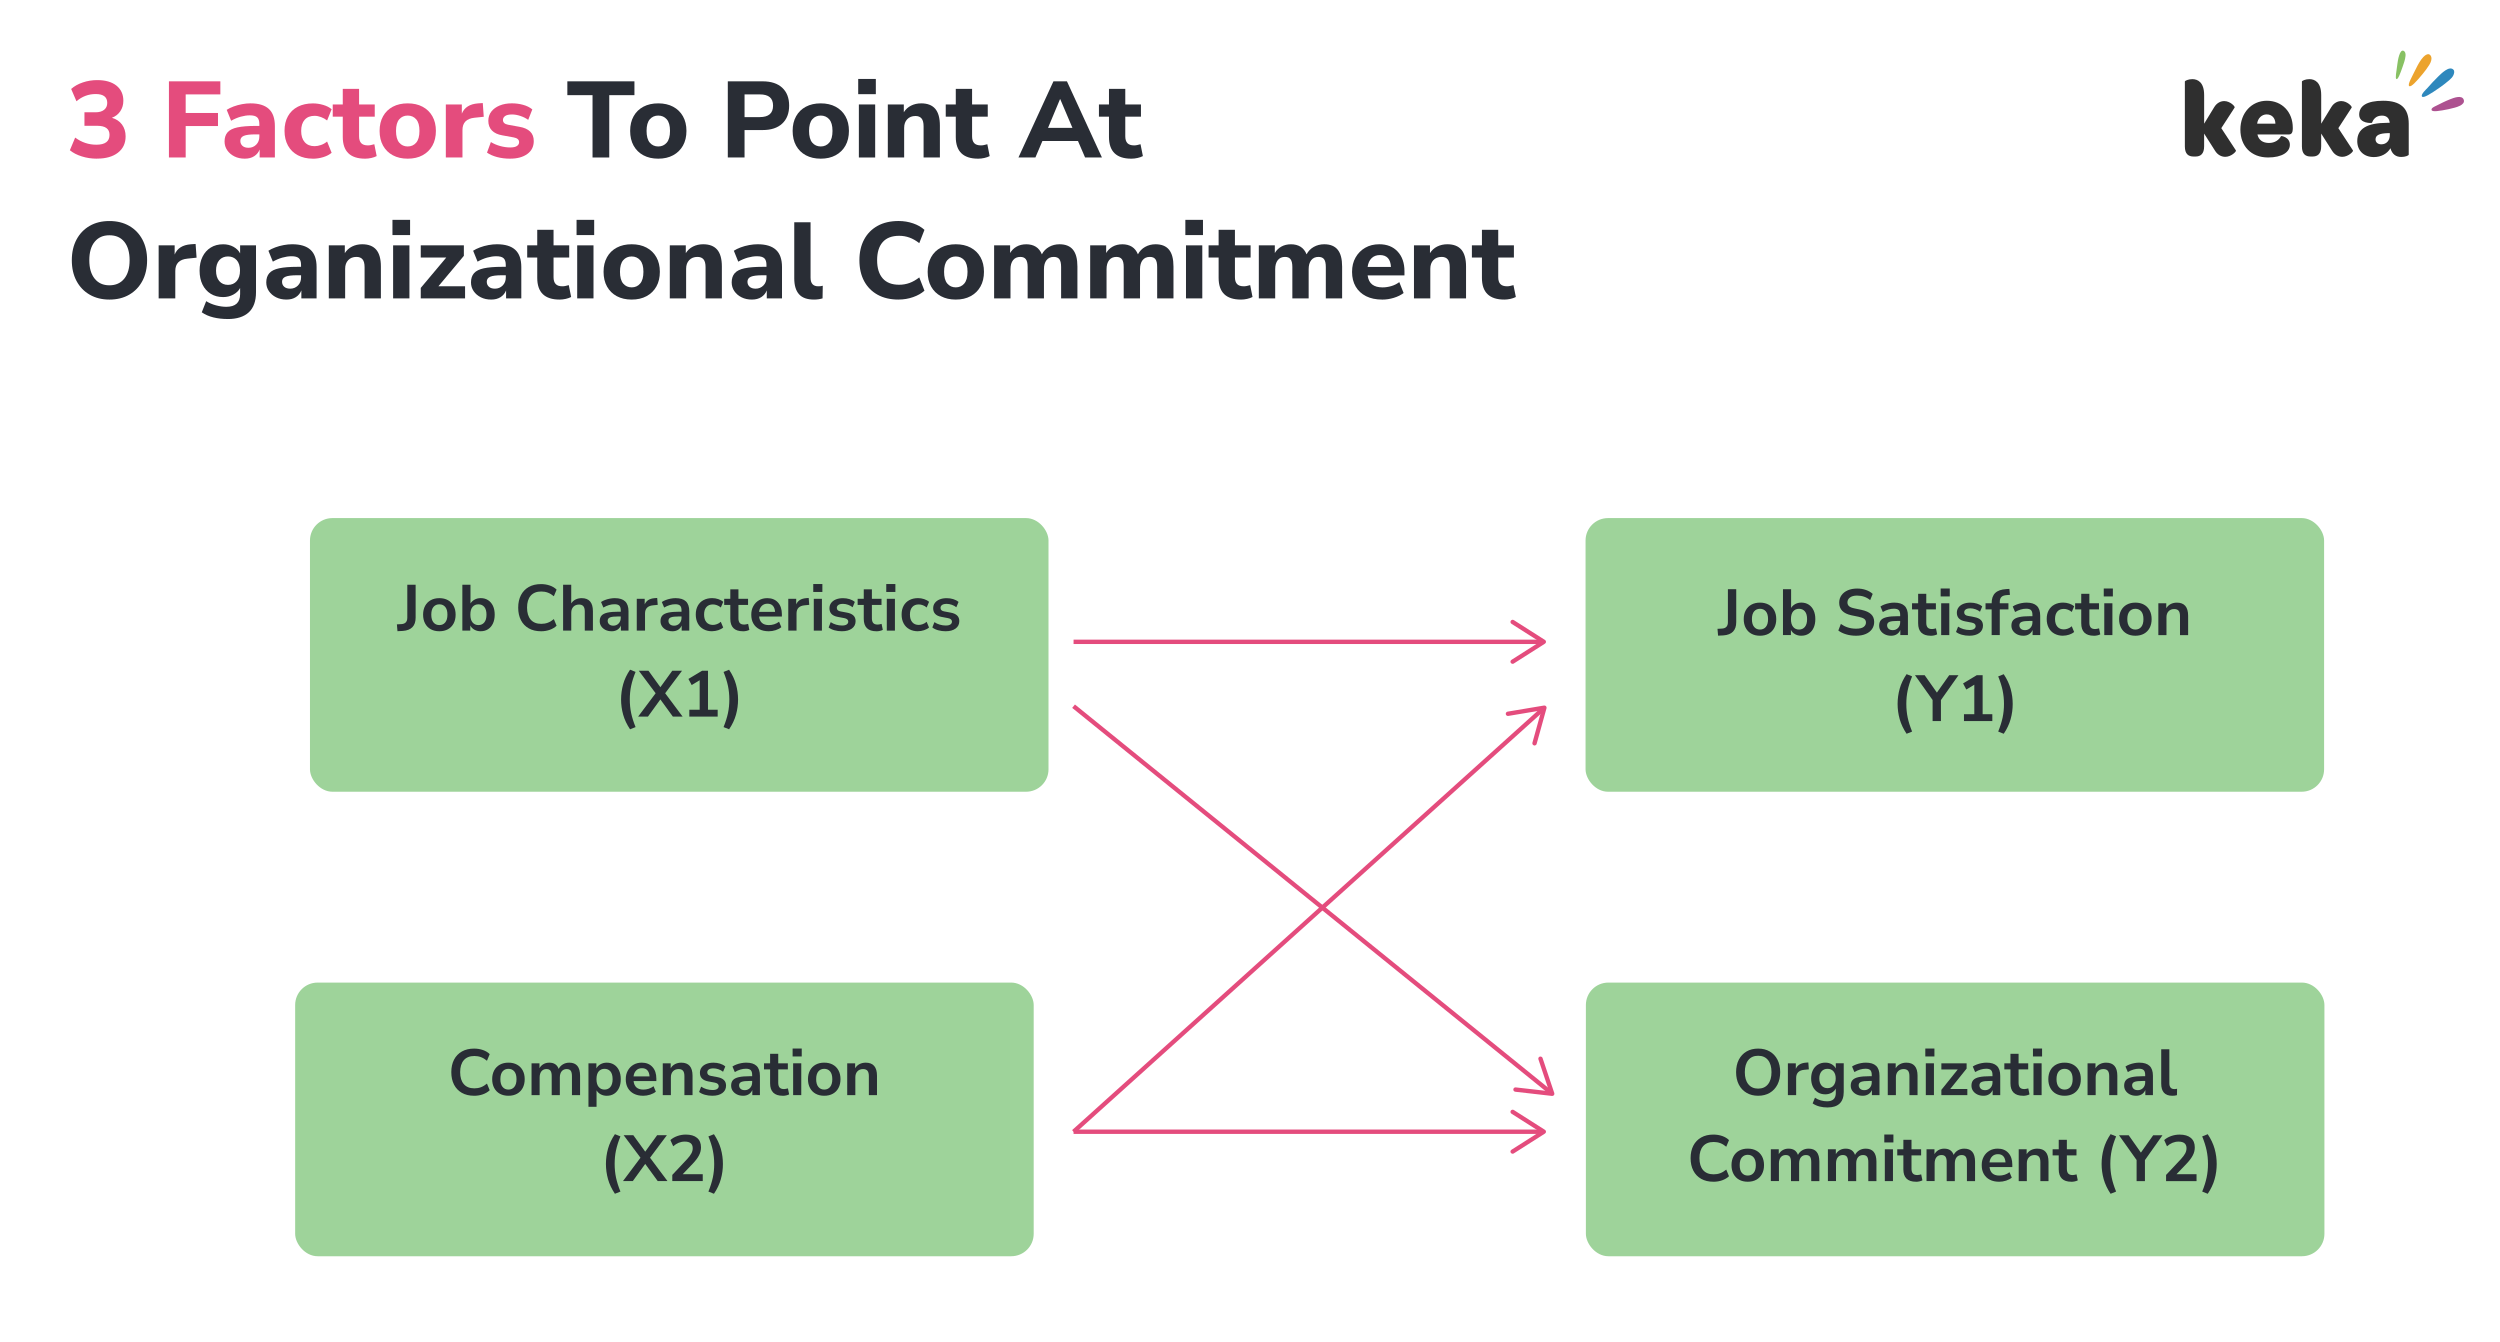 <?xml version="1.0" encoding="UTF-8"?><svg id="Layer_1" xmlns="http://www.w3.org/2000/svg" viewBox="0 0 1140.69 612.54"><path d="M1087.34,45.97c-7.52,0-10.9,2.43-10.9,6.32,0,4.24,5.77,3.88,5.82,3.74.59-1.49,1.74-3.28,4.58-3.28,2.1,0,3.35,1.14,3.52,3.28h-.87c-9.67.05-13.93,2.74-13.93,8.37,0,4.28,2.97,7.27,7.56,7.27,3.3,0,6.1-1.5,7.6-4.03.69,2.64,2.43,3.98,4.94,3.98,1.7,0,3.39-.6,3.39-1.1v-14.04c0-7.07-3.56-10.51-11.72-10.51ZM1090.41,61.61c0,2.49-1.51,4.24-3.85,4.24-1.6,0-2.66-.85-2.66-2.29,0-1.89,1.87-2.69,5.41-2.8h1.1v.85h0Z" style="fill:#2f2f2f; fill-rule:evenodd;"/><path d="M1073.62,68.68l-6.69-10.21,6.1-9.41c.23-.55-2.11-2.94-4.77-2.94-1.51,0-3.39.75-4.62,2.89l-4.53,7.42v-13.05c0-5.82-2.89-7.27-5.41-7.27-1.79,0-3.39.75-3.39,1.09v29.58c0,3.53,1.65,4.64,3.98,4.64h.91c2.25,0,3.9-1.19,3.9-4.64v-5.83l4.9,7.72c1.28,2.14,3.16,2.89,4.76,2.89,2.61,0,5.08-2.38,4.85-2.88Z" style="fill:#2f2f2f; fill-rule:evenodd;"/><path d="M1034.32,45.97c-7.01,0-12.09,5.58-12.09,13.14s4.9,12.74,12.64,12.74c6.42,0,9.94-2.49,9.94-5.78,0-3.64-4.03-4.08-4.03-3.98-.87,1.69-2.75,3.14-5.5,3.14s-4.72-1.29-5.27-3.88h14.34c1.33,0,1.74-1.04,1.79-2.49v-.59c0-7.12-4.86-12.3-11.82-12.3ZM1029.88,56.44c.28-2.44,2.07-4.24,4.35-4.24,2.43,0,3.94,1.69,3.98,4.24h-8.33Z" style="fill:#2f2f2f; fill-rule:evenodd;"/><path d="M1020.22,68.68l-6.7-10.21,6.1-9.41c.23-.55-2.1-2.94-4.76-2.94-1.51,0-3.39.75-4.63,2.89l-4.53,7.42v-13.05c0-5.82-2.89-7.27-5.41-7.27-1.79,0-3.39.75-3.39,1.09v29.58c0,3.53,1.65,4.64,3.98,4.64h.92c2.24,0,3.89-1.19,3.89-4.64v-5.83l4.91,7.72c1.27,2.14,3.16,2.89,4.76,2.89,2.6,0,5.08-2.38,4.84-2.88Z" style="fill:#2f2f2f; fill-rule:evenodd;"/><path d="M1097.57,25.59c-.14,1.7-.94,3.78-1.25,4.69-1.15,3.37-2.19,6.08-2.87,5.8-.68-.29-.05-3.21.41-6.84.18-1.36.98-7.09,2.93-6.01.71.4.88,1.3.79,2.35Z" style="fill:#88c163; fill-rule:evenodd;"/><path d="M1109,28.53c-.16.37-.35.73-.55,1.03-.9,1.45-1.92,2.81-2.98,4.11-2.91,3.53-5.41,6.3-6.22,5.58-.81-.74,1.2-4,3.26-8.24.87-1.78,1.91-3.62,3.22-5.02.77-.81,2.3-1.93,3.22-.75.74.96.5,2.23.04,3.3Z" style="fill:#eca32d; fill-rule:evenodd;"/><path d="M1122.57,48.18c-.88.47-1.9.76-2.53.94-.94.27-1.89.5-2.85.7-4.08.84-7.45,1.39-7.73.36-.25-.92,1.41-1.56,1.97-1.85,2.13-1.08,4.29-2.18,6.5-3.04,1.45-.57,5.37-2.15,6.2.19.45,1.24-.45,2.1-1.56,2.69Z" style="fill:#ad5190; fill-rule:evenodd;"/><path d="M1118.7,35.44c-.6.71-1.37,1.3-2.04,1.86-1.06.89-2.15,1.72-3.28,2.51-4.15,2.91-7.63,5.15-8.28,4.23-.68-.97,2.03-3.38,2.48-3.89,1.6-1.79,3.19-3.6,4.93-5.25,1.31-1.24,4.99-5.08,6.93-3.11.67.69.29,1.92-.08,2.66-.18.36-.4.69-.66.99Z" style="fill:#2e88bd; fill-rule:evenodd;"/><rect x="141.43" y="236.39" width="336.98" height="124.86" rx="10.24" ry="10.24" style="fill:#9ed39a;"/><path d="M181.36,288l-.27-3.12,2.11-.12c1.76-.12,2.64-1.09,2.64-2.91v-15.05h3.8v15.02c0,3.76-1.95,5.78-5.85,6.06l-2.43.12Z" style="fill:#292d35;"/><path d="M200.47,288.03c-1.5,0-2.81-.31-3.92-.92-1.11-.61-1.97-1.49-2.58-2.63-.61-1.14-.92-2.48-.92-4.02s.31-2.88.92-4.01c.61-1.13,1.47-2,2.58-2.61,1.11-.61,2.41-.92,3.92-.92s2.81.31,3.92.92c1.11.61,1.97,1.48,2.58,2.61.61,1.13.92,2.46.92,4.01s-.31,2.88-.92,4.02c-.61,1.14-1.47,2.01-2.58,2.63-1.11.61-2.41.92-3.92.92ZM200.47,285.21c1.11,0,2-.4,2.67-1.2.67-.8,1.01-1.98,1.01-3.55s-.34-2.77-1.01-3.55c-.67-.78-1.56-1.17-2.67-1.17s-2,.39-2.67,1.17c-.67.78-1.01,1.96-1.01,3.55s.34,2.75,1.01,3.55,1.56,1.2,2.67,1.2Z" style="fill:#292d35;"/><path d="M219.32,288.03c-1.07,0-2.02-.24-2.86-.71-.84-.47-1.47-1.12-1.88-1.93v2.34h-3.62v-20.93h3.71v8.55c.44-.73,1.06-1.32,1.89-1.77.82-.45,1.75-.67,2.78-.67,1.29,0,2.4.31,3.35.92.95.61,1.69,1.48,2.23,2.6.53,1.12.8,2.46.8,4.02s-.27,2.88-.8,4.02c-.53,1.14-1.28,2.01-2.24,2.63s-2.07.92-3.34.92ZM218.29,285.21c1.11,0,2-.4,2.67-1.2.67-.8,1.01-1.98,1.01-3.55s-.34-2.77-1.01-3.55c-.67-.78-1.56-1.17-2.67-1.17s-2,.39-2.67,1.17c-.67.78-1.01,1.96-1.01,3.55s.34,2.75,1.01,3.55c.67.8,1.56,1.2,2.67,1.2Z" style="fill:#292d35;"/><path d="M246.87,288.03c-2.18,0-4.04-.44-5.6-1.32-1.55-.88-2.75-2.13-3.58-3.74-.83-1.61-1.25-3.52-1.25-5.71s.42-4.1,1.25-5.7c.83-1.6,2.02-2.84,3.58-3.73,1.55-.88,3.42-1.32,5.6-1.32,1.4,0,2.74.22,3.99.65,1.26.44,2.29,1.06,3.1,1.87l-1.25,3.03c-.89-.75-1.8-1.3-2.73-1.65-.93-.35-1.93-.52-3-.52-2.12,0-3.73.64-4.84,1.92-1.11,1.28-1.66,3.09-1.66,5.45s.55,4.18,1.66,5.46c1.11,1.29,2.72,1.93,4.84,1.93,1.07,0,2.07-.17,3-.52.93-.35,1.84-.9,2.73-1.65l1.25,3.03c-.81.79-1.85,1.41-3.1,1.86-1.26.45-2.59.67-3.99.67Z" style="fill:#292d35;"/><path d="M256.93,287.74v-20.93h3.71v8.52c.49-.79,1.16-1.39,1.99-1.8.83-.41,1.75-.61,2.76-.61,3.42,0,5.14,1.99,5.14,5.97v8.85h-3.71v-8.67c0-1.13-.21-1.95-.64-2.46-.43-.51-1.08-.77-1.97-.77-1.09,0-1.95.34-2.6,1.02-.64.68-.96,1.59-.96,2.72v8.16h-3.71Z" style="fill:#292d35;"/><path d="M279.08,288.03c-1.05,0-1.98-.2-2.81-.61-.82-.41-1.46-.96-1.93-1.65-.47-.69-.7-1.47-.7-2.35,0-1.07.28-1.91.83-2.54.55-.62,1.45-1.07,2.7-1.35,1.25-.28,2.92-.42,5.02-.42h1.04v-.62c0-.99-.22-1.7-.65-2.14-.44-.44-1.17-.65-2.2-.65-.81,0-1.64.12-2.49.37-.85.25-1.71.63-2.58,1.14l-1.07-2.52c.51-.36,1.12-.67,1.83-.93.7-.27,1.44-.47,2.23-.62.78-.15,1.52-.22,2.21-.22,2.12,0,3.69.49,4.72,1.47,1.03.98,1.54,2.5,1.54,4.56v8.79h-3.47v-2.32c-.34.81-.87,1.45-1.6,1.92-.73.46-1.6.7-2.61.7ZM279.85,285.48c.97,0,1.78-.34,2.42-1.01.64-.67.96-1.52.96-2.55v-.65h-1.01c-1.86,0-3.15.14-3.87.43-.72.29-1.08.81-1.08,1.56,0,.65.23,1.19.68,1.6.46.42,1.09.62,1.9.62Z" style="fill:#292d35;"/><path d="M290.54,287.74v-14.52h3.62v2.55c.71-1.72,2.24-2.67,4.57-2.85l1.13-.09.24,3.15-2.14.21c-2.43.24-3.65,1.48-3.65,3.74v7.81h-3.77Z" style="fill:#292d35;"/><path d="M306.81,288.03c-1.05,0-1.98-.2-2.81-.61-.82-.41-1.46-.96-1.93-1.65-.47-.69-.7-1.47-.7-2.35,0-1.07.28-1.91.83-2.54.55-.62,1.45-1.07,2.7-1.35,1.25-.28,2.92-.42,5.02-.42h1.04v-.62c0-.99-.22-1.7-.65-2.14-.44-.44-1.17-.65-2.2-.65-.81,0-1.64.12-2.49.37-.85.25-1.71.63-2.58,1.14l-1.07-2.52c.51-.36,1.12-.67,1.83-.93.7-.27,1.44-.47,2.23-.62.78-.15,1.52-.22,2.21-.22,2.12,0,3.69.49,4.72,1.47,1.03.98,1.54,2.5,1.54,4.56v8.79h-3.47v-2.32c-.34.81-.87,1.45-1.6,1.92-.73.46-1.6.7-2.61.7ZM307.58,285.48c.97,0,1.78-.34,2.42-1.01.64-.67.96-1.52.96-2.55v-.65h-1.01c-1.86,0-3.15.14-3.87.43-.72.29-1.08.81-1.08,1.56,0,.65.23,1.19.68,1.6.46.42,1.09.62,1.9.62Z" style="fill:#292d35;"/><path d="M324.97,288.03c-1.52,0-2.85-.31-3.98-.94-1.13-.62-2-1.51-2.61-2.66-.61-1.15-.92-2.49-.92-4.04s.31-2.88.92-3.99c.61-1.12,1.48-1.98,2.61-2.58s2.45-.91,3.98-.91c.93,0,1.85.15,2.76.45s1.66.71,2.26,1.25l-1.1,2.58c-.51-.46-1.09-.8-1.74-1.04-.64-.24-1.26-.36-1.86-.36-1.29,0-2.28.4-2.98,1.2-.7.8-1.05,1.94-1.05,3.43s.35,2.62,1.05,3.46c.7.84,1.7,1.26,2.98,1.26.57,0,1.19-.12,1.84-.36.65-.24,1.24-.59,1.75-1.07l1.1,2.61c-.59.52-1.35.93-2.27,1.23s-1.84.46-2.75.46Z" style="fill:#292d35;"/><path d="M338.98,288.03c-3.84,0-5.76-1.9-5.76-5.7v-6.32h-2.79v-2.79h2.79v-4.33h3.71v4.33h4.39v2.79h-4.39v6.12c0,.95.21,1.66.62,2.14.42.48,1.09.71,2.02.71.28,0,.56-.03.86-.1s.6-.14.92-.22l.56,2.73c-.36.2-.81.36-1.35.48-.54.12-1.07.18-1.59.18Z" style="fill:#292d35;"/><path d="M350.74,288.03c-1.64,0-3.06-.31-4.24-.92-1.19-.61-2.1-1.48-2.75-2.61s-.96-2.46-.96-4.01.31-2.82.94-3.95c.62-1.13,1.48-2.01,2.58-2.66,1.1-.64,2.35-.96,3.76-.96,2.06,0,3.69.65,4.88,1.96,1.2,1.31,1.8,3.09,1.8,5.34v1.1h-10.39c.28,2.59,1.76,3.89,4.45,3.89.81,0,1.62-.12,2.43-.37.81-.25,1.55-.64,2.23-1.17l1.04,2.49c-.69.57-1.56,1.03-2.61,1.37-1.05.34-2.1.5-3.15.5ZM350.2,275.45c-1.09,0-1.97.34-2.64,1.01s-1.08,1.58-1.22,2.73h7.3c-.08-1.21-.41-2.13-.99-2.78-.58-.64-1.4-.96-2.45-.96Z" style="fill:#292d35;"/><path d="M359.67,287.74v-14.52h3.62v2.55c.71-1.72,2.24-2.67,4.57-2.85l1.13-.09.24,3.15-2.14.21c-2.43.24-3.65,1.48-3.65,3.74v7.81h-3.77Z" style="fill:#292d35;"/><path d="M371.07,270.1v-3.62h4.16v3.62h-4.16ZM371.31,287.74v-14.52h3.71v14.52h-3.71Z" style="fill:#292d35;"/><path d="M384.19,288.03c-1.23,0-2.38-.15-3.44-.45-1.07-.3-1.96-.72-2.67-1.28l.95-2.43c.73.5,1.55.88,2.46,1.14.91.27,1.82.4,2.73.4s1.66-.16,2.12-.49c.46-.33.7-.76.7-1.29,0-.83-.61-1.37-1.84-1.6l-2.97-.56c-2.51-.47-3.77-1.78-3.77-3.92,0-.95.26-1.77.79-2.46.52-.69,1.25-1.23,2.18-1.6s2-.56,3.21-.56c1.03,0,2.02.14,2.97.43.95.29,1.76.72,2.43,1.29l-1.01,2.43c-.57-.47-1.26-.85-2.06-1.13-.8-.28-1.57-.42-2.3-.42-.97,0-1.69.17-2.15.5-.47.34-.7.78-.7,1.34,0,.87.56,1.41,1.69,1.6l2.97.56c1.29.24,2.26.67,2.92,1.31.66.63.99,1.48.99,2.55,0,1.44-.56,2.58-1.69,3.4-1.13.82-2.63,1.23-4.51,1.23Z" style="fill:#292d35;"/><path d="M399.87,288.03c-3.84,0-5.76-1.9-5.76-5.7v-6.32h-2.79v-2.79h2.79v-4.33h3.71v4.33h4.39v2.79h-4.39v6.12c0,.95.21,1.66.62,2.14.42.48,1.09.71,2.02.71.28,0,.56-.03.86-.1s.6-.14.92-.22l.56,2.73c-.36.2-.81.36-1.35.48-.54.12-1.07.18-1.59.18Z" style="fill:#292d35;"/><path d="M404.38,270.1v-3.62h4.16v3.62h-4.16ZM404.62,287.74v-14.52h3.71v14.52h-3.71Z" style="fill:#292d35;"/><path d="M418.89,288.03c-1.52,0-2.85-.31-3.98-.94-1.13-.62-2-1.51-2.61-2.66-.61-1.15-.92-2.49-.92-4.04s.31-2.88.92-3.99c.61-1.12,1.48-1.98,2.61-2.58s2.45-.91,3.98-.91c.93,0,1.85.15,2.76.45s1.66.71,2.26,1.25l-1.1,2.58c-.51-.46-1.09-.8-1.74-1.04-.64-.24-1.26-.36-1.86-.36-1.29,0-2.28.4-2.98,1.2-.7.8-1.05,1.94-1.05,3.43s.35,2.62,1.05,3.46c.7.84,1.7,1.26,2.98,1.26.57,0,1.19-.12,1.84-.36.65-.24,1.24-.59,1.75-1.07l1.1,2.61c-.59.52-1.35.93-2.27,1.23s-1.84.46-2.75.46Z" style="fill:#292d35;"/><path d="M431.51,288.03c-1.23,0-2.38-.15-3.44-.45-1.07-.3-1.96-.72-2.67-1.28l.95-2.43c.73.5,1.55.88,2.46,1.14.91.27,1.82.4,2.73.4s1.66-.16,2.12-.49c.46-.33.7-.76.7-1.29,0-.83-.61-1.37-1.84-1.6l-2.97-.56c-2.51-.47-3.77-1.78-3.77-3.92,0-.95.26-1.77.79-2.46.52-.69,1.25-1.23,2.18-1.6s2-.56,3.21-.56c1.03,0,2.02.14,2.97.43.95.29,1.76.72,2.43,1.29l-1.01,2.43c-.57-.47-1.26-.85-2.06-1.13-.8-.28-1.57-.42-2.3-.42-.97,0-1.69.17-2.15.5-.47.34-.7.78-.7,1.34,0,.87.56,1.41,1.69,1.6l2.97.56c1.29.24,2.26.67,2.92,1.31.66.63.99,1.48.99,2.55,0,1.44-.56,2.58-1.69,3.4-1.13.82-2.63,1.23-4.51,1.23Z" style="fill:#292d35;"/><path d="M287.48,332.76c-1.46-2.18-2.51-4.4-3.15-6.67-.63-2.27-.95-4.58-.95-6.93s.32-4.69.95-6.95c.63-2.26,1.68-4.47,3.15-6.65l2.52,1.01c-.93,2.28-1.6,4.4-2.02,6.37-.42,1.97-.62,4.04-.62,6.22s.21,4.23.62,6.21c.42,1.98,1.09,4.11,2.02,6.38l-2.52,1.01Z" style="fill:#292d35;"/><path d="M291.16,326.97l7.99-10.66-7.69-10.27h4.42l5.43,7.51,5.43-7.51h4.45l-7.69,10.27,7.96,10.66h-4.45l-5.7-7.84-5.67,7.84h-4.48Z" style="fill:#292d35;"/><path d="M314.52,326.97v-3.15h4.72v-13.45l-3.65,2.2-1.48-2.79,6.23-3.74h2.7v17.78h4.42v3.15h-12.94Z" style="fill:#292d35;"/><path d="M332.66,332.76l-2.52-1.01c.93-2.3,1.6-4.43,2.02-6.41s.62-4.04.62-6.17-.21-4.2-.62-6.17-1.09-4.12-2.02-6.41l2.52-1.01c1.46,2.18,2.51,4.4,3.15,6.67.63,2.27.95,4.58.95,6.93s-.32,4.67-.95,6.93c-.63,2.27-1.68,4.49-3.15,6.67Z" style="fill:#292d35;"/><rect x="723.45" y="236.39" width="336.98" height="124.86" rx="10.24" ry="10.24" style="fill:#9ed39a;"/><path d="M783.92,290.04l-.27-3.12,2.11-.12c1.76-.12,2.64-1.09,2.64-2.91v-15.05h3.8v15.02c0,3.76-1.95,5.78-5.85,6.06l-2.43.12Z" style="fill:#292d35;"/><path d="M803.04,290.07c-1.5,0-2.81-.31-3.92-.92-1.11-.61-1.97-1.49-2.58-2.63-.61-1.14-.92-2.48-.92-4.02s.31-2.88.92-4.01c.61-1.13,1.47-2,2.58-2.61,1.11-.61,2.41-.92,3.92-.92s2.81.31,3.92.92c1.11.61,1.97,1.48,2.58,2.61.61,1.13.92,2.46.92,4.01s-.31,2.88-.92,4.02c-.61,1.14-1.47,2.01-2.58,2.63-1.11.61-2.41.92-3.92.92ZM803.04,287.25c1.11,0,2-.4,2.67-1.2.67-.8,1.01-1.98,1.01-3.55s-.34-2.77-1.01-3.55c-.67-.78-1.56-1.17-2.67-1.17s-2,.39-2.67,1.17c-.67.78-1.01,1.96-1.01,3.55s.34,2.75,1.01,3.55,1.56,1.2,2.67,1.2Z" style="fill:#292d35;"/><path d="M821.89,290.07c-1.07,0-2.02-.24-2.86-.71-.84-.47-1.47-1.12-1.88-1.93v2.34h-3.62v-20.93h3.71v8.55c.44-.73,1.06-1.32,1.89-1.77.82-.45,1.75-.67,2.78-.67,1.29,0,2.4.31,3.35.92.95.61,1.69,1.48,2.23,2.6.53,1.12.8,2.46.8,4.02s-.27,2.88-.8,4.02c-.53,1.14-1.28,2.01-2.24,2.63s-2.07.92-3.34.92ZM820.85,287.25c1.11,0,2-.4,2.67-1.2.67-.8,1.01-1.98,1.01-3.55s-.34-2.77-1.01-3.55c-.67-.78-1.56-1.17-2.67-1.17s-2,.39-2.67,1.17c-.67.78-1.01,1.96-1.01,3.55s.34,2.75,1.01,3.55c.67.8,1.56,1.2,2.67,1.2Z" style="fill:#292d35;"/><path d="M846.91,290.07c-1.64,0-3.17-.21-4.57-.64-1.41-.42-2.59-1-3.56-1.74l1.16-3c.97.69,2.03,1.23,3.19,1.6,1.16.38,2.42.56,3.78.56,1.56,0,2.7-.26,3.41-.79.71-.52,1.07-1.2,1.07-2.03,0-.69-.25-1.24-.76-1.63-.5-.4-1.37-.72-2.6-.98l-3.27-.68c-3.72-.79-5.58-2.7-5.58-5.73,0-1.31.35-2.44,1.04-3.41.69-.97,1.65-1.72,2.88-2.26,1.23-.53,2.64-.8,4.24-.8,1.43,0,2.76.21,4.01.64,1.25.43,2.29,1.02,3.12,1.8l-1.16,2.85c-1.64-1.38-3.64-2.08-6-2.08-1.37,0-2.43.29-3.21.86-.77.57-1.16,1.33-1.16,2.26,0,.71.24,1.28.71,1.71.48.43,1.29.76,2.43,1l3.24.68c1.96.42,3.42,1.07,4.38,1.96.96.89,1.44,2.08,1.44,3.56,0,1.25-.34,2.34-1.01,3.29s-1.63,1.69-2.86,2.21c-1.24.52-2.7.79-4.38.79Z" style="fill:#292d35;"/><path d="M862.85,290.07c-1.05,0-1.98-.2-2.81-.61-.82-.41-1.46-.96-1.93-1.65-.47-.69-.7-1.47-.7-2.35,0-1.07.28-1.91.83-2.54.55-.62,1.45-1.07,2.7-1.35,1.25-.28,2.92-.42,5.02-.42h1.04v-.62c0-.99-.22-1.7-.65-2.14-.44-.44-1.17-.65-2.2-.65-.81,0-1.64.12-2.49.37-.85.25-1.71.63-2.58,1.14l-1.07-2.52c.51-.36,1.12-.67,1.83-.93.7-.27,1.44-.47,2.23-.62.78-.15,1.52-.22,2.21-.22,2.12,0,3.69.49,4.72,1.47,1.03.98,1.54,2.5,1.54,4.56v8.79h-3.47v-2.32c-.34.81-.87,1.45-1.6,1.92-.73.46-1.6.7-2.61.7ZM863.62,287.52c.97,0,1.78-.34,2.42-1.01.64-.67.96-1.52.96-2.55v-.65h-1.01c-1.86,0-3.15.14-3.87.43-.72.29-1.08.81-1.08,1.56,0,.65.23,1.19.68,1.6.46.42,1.09.62,1.9.62Z" style="fill:#292d35;"/><path d="M880.96,290.07c-3.84,0-5.76-1.9-5.76-5.7v-6.32h-2.79v-2.79h2.79v-4.33h3.71v4.33h4.39v2.79h-4.39v6.12c0,.95.21,1.66.62,2.14.42.48,1.09.71,2.02.71.28,0,.56-.03.86-.1s.6-.14.92-.22l.56,2.73c-.36.2-.81.36-1.35.48-.54.12-1.07.18-1.59.18Z" style="fill:#292d35;"/><path d="M885.47,272.14v-3.62h4.16v3.62h-4.16ZM885.71,289.78v-14.52h3.71v14.52h-3.71Z" style="fill:#292d35;"/><path d="M898.59,290.07c-1.23,0-2.38-.15-3.44-.45-1.07-.3-1.96-.72-2.67-1.28l.95-2.43c.73.5,1.55.88,2.46,1.14.91.27,1.82.4,2.73.4s1.66-.16,2.12-.49c.46-.33.7-.76.7-1.29,0-.83-.61-1.37-1.84-1.6l-2.97-.56c-2.51-.47-3.77-1.78-3.77-3.92,0-.95.26-1.77.79-2.46.52-.69,1.25-1.23,2.18-1.6s2-.56,3.21-.56c1.03,0,2.02.14,2.97.43.95.29,1.76.72,2.43,1.29l-1.01,2.43c-.57-.47-1.26-.85-2.06-1.13-.8-.28-1.57-.42-2.3-.42-.97,0-1.69.17-2.15.5-.47.34-.7.78-.7,1.34,0,.87.56,1.41,1.69,1.6l2.97.56c1.29.24,2.26.67,2.92,1.31.66.63.99,1.48.99,2.55,0,1.44-.56,2.58-1.69,3.4-1.13.82-2.63,1.23-4.51,1.23Z" style="fill:#292d35;"/><path d="M908.74,289.78v-11.73h-2.79v-2.79h2.79v-.03c0-2.06.54-3.61,1.62-4.66s2.76-1.64,5.03-1.78l1.45-.09.24,2.73-1.37.09c-1.19.08-2.03.37-2.52.88s-.74,1.25-.74,2.24v.62h3.95v2.79h-3.95v11.73h-3.71Z" style="fill:#292d35;"/><path d="M923.2,290.07c-1.05,0-1.98-.2-2.81-.61-.82-.41-1.46-.96-1.93-1.65-.47-.69-.7-1.47-.7-2.35,0-1.07.28-1.91.83-2.54.55-.62,1.45-1.07,2.7-1.35,1.25-.28,2.92-.42,5.02-.42h1.04v-.62c0-.99-.22-1.7-.65-2.14-.44-.44-1.17-.65-2.2-.65-.81,0-1.64.12-2.49.37-.85.25-1.71.63-2.58,1.14l-1.07-2.52c.51-.36,1.12-.67,1.83-.93.7-.27,1.44-.47,2.23-.62.78-.15,1.52-.22,2.21-.22,2.12,0,3.69.49,4.72,1.47,1.03.98,1.54,2.5,1.54,4.56v8.79h-3.47v-2.32c-.34.81-.87,1.45-1.6,1.92-.73.46-1.6.7-2.61.7ZM923.97,287.52c.97,0,1.78-.34,2.42-1.01.64-.67.96-1.52.96-2.55v-.65h-1.01c-1.86,0-3.15.14-3.87.43-.72.29-1.08.81-1.08,1.56,0,.65.23,1.19.68,1.6.46.42,1.09.62,1.9.62Z" style="fill:#292d35;"/><path d="M941.37,290.07c-1.52,0-2.85-.31-3.98-.94-1.13-.62-2-1.51-2.61-2.66-.61-1.15-.92-2.49-.92-4.04s.31-2.88.92-3.99c.61-1.12,1.48-1.98,2.61-2.58s2.45-.91,3.98-.91c.93,0,1.85.15,2.76.45s1.66.71,2.26,1.25l-1.1,2.58c-.51-.46-1.09-.8-1.74-1.04-.64-.24-1.26-.36-1.86-.36-1.29,0-2.28.4-2.98,1.2-.7.8-1.05,1.94-1.05,3.43s.35,2.62,1.05,3.46c.7.84,1.7,1.26,2.98,1.26.57,0,1.19-.12,1.84-.36.65-.24,1.24-.59,1.75-1.07l1.1,2.61c-.59.52-1.35.93-2.27,1.23s-1.84.46-2.75.46Z" style="fill:#292d35;"/><path d="M955.38,290.07c-3.84,0-5.76-1.9-5.76-5.7v-6.32h-2.79v-2.79h2.79v-4.33h3.71v4.33h4.39v2.79h-4.39v6.12c0,.95.21,1.66.62,2.14.42.48,1.09.71,2.02.71.28,0,.56-.03.86-.1s.6-.14.92-.22l.56,2.73c-.36.2-.81.36-1.35.48-.54.12-1.07.18-1.59.18Z" style="fill:#292d35;"/><path d="M959.89,272.14v-3.62h4.16v3.62h-4.16ZM960.13,289.78v-14.52h3.71v14.52h-3.71Z" style="fill:#292d35;"/><path d="M974.32,290.07c-1.5,0-2.81-.31-3.92-.92-1.11-.61-1.97-1.49-2.58-2.63-.61-1.14-.92-2.48-.92-4.02s.31-2.88.92-4.01c.61-1.13,1.47-2,2.58-2.61,1.11-.61,2.41-.92,3.92-.92s2.81.31,3.92.92c1.11.61,1.97,1.48,2.58,2.61.61,1.13.92,2.46.92,4.01s-.31,2.88-.92,4.02c-.61,1.14-1.47,2.01-2.58,2.63-1.11.61-2.41.92-3.92.92ZM974.32,287.25c1.11,0,2-.4,2.67-1.2.67-.8,1.01-1.98,1.01-3.55s-.34-2.77-1.01-3.55c-.67-.78-1.56-1.17-2.67-1.17s-2,.39-2.67,1.17c-.67.78-1.01,1.96-1.01,3.55s.34,2.75,1.01,3.55,1.56,1.2,2.67,1.2Z" style="fill:#292d35;"/><path d="M984.8,289.78v-14.52h3.62v2.26c.49-.83,1.16-1.46,2-1.9.84-.43,1.79-.65,2.83-.65,3.42,0,5.14,1.99,5.14,5.97v8.85h-3.71v-8.67c0-1.13-.21-1.95-.64-2.46-.43-.51-1.08-.77-1.97-.77-1.09,0-1.95.34-2.6,1.02-.64.68-.96,1.59-.96,2.72v8.16h-3.71Z" style="fill:#292d35;"/><path d="M869.93,334.8c-1.46-2.18-2.51-4.4-3.15-6.67-.63-2.27-.95-4.58-.95-6.93s.32-4.69.95-6.95c.63-2.26,1.68-4.47,3.15-6.65l2.52,1.01c-.93,2.28-1.6,4.4-2.02,6.37-.42,1.97-.62,4.04-.62,6.22s.21,4.23.62,6.21c.42,1.98,1.09,4.11,2.02,6.38l-2.52,1.01Z" style="fill:#292d35;"/><path d="M881.8,329.01v-9.62l-8.04-11.31h4.42l5.58,7.93,5.61-7.93h4.24l-8.01,11.34v9.59h-3.8Z" style="fill:#292d35;"/><path d="M896.11,329.01v-3.15h4.72v-13.45l-3.65,2.2-1.48-2.79,6.23-3.74h2.7v17.78h4.42v3.15h-12.94Z" style="fill:#292d35;"/><path d="M914.25,334.8l-2.52-1.01c.93-2.3,1.6-4.43,2.02-6.41s.62-4.04.62-6.17-.21-4.2-.62-6.17-1.09-4.12-2.02-6.41l2.52-1.01c1.46,2.18,2.51,4.4,3.15,6.67.63,2.27.95,4.58.95,6.93s-.32,4.67-.95,6.93c-.63,2.27-1.68,4.49-3.15,6.67Z" style="fill:#292d35;"/><rect x="134.67" y="448.33" width="336.98" height="124.86" rx="10.24" ry="10.24" style="fill:#9ed39a;"/><path d="M216.35,499.97c-2.18,0-4.04-.44-5.6-1.32-1.55-.88-2.75-2.13-3.58-3.74-.83-1.61-1.25-3.52-1.25-5.71s.42-4.1,1.25-5.7c.83-1.6,2.02-2.84,3.58-3.73,1.55-.88,3.42-1.32,5.6-1.32,1.4,0,2.74.22,3.99.65,1.26.44,2.29,1.06,3.1,1.87l-1.25,3.03c-.89-.75-1.8-1.3-2.73-1.65-.93-.35-1.93-.52-3-.52-2.12,0-3.73.64-4.84,1.92-1.11,1.28-1.66,3.09-1.66,5.45s.55,4.18,1.66,5.46c1.11,1.29,2.72,1.93,4.84,1.93,1.07,0,2.07-.17,3-.52.93-.35,1.84-.9,2.73-1.65l1.25,3.03c-.81.79-1.85,1.41-3.1,1.86-1.26.45-2.59.67-3.99.67Z" style="fill:#292d35;"/><path d="M231.99,499.97c-1.5,0-2.81-.31-3.92-.92-1.11-.61-1.97-1.49-2.58-2.63-.61-1.14-.92-2.48-.92-4.02s.31-2.88.92-4.01c.61-1.13,1.47-2,2.58-2.61,1.11-.61,2.41-.92,3.92-.92s2.81.31,3.92.92c1.11.61,1.97,1.48,2.58,2.61.61,1.13.92,2.46.92,4.01s-.31,2.88-.92,4.02c-.61,1.14-1.47,2.01-2.58,2.63-1.11.61-2.41.92-3.92.92ZM231.99,497.15c1.11,0,2-.4,2.67-1.2.67-.8,1.01-1.98,1.01-3.55s-.34-2.77-1.01-3.55c-.67-.78-1.56-1.17-2.67-1.17s-2,.39-2.67,1.17c-.67.78-1.01,1.96-1.01,3.55s.34,2.75,1.01,3.55,1.56,1.2,2.67,1.2Z" style="fill:#292d35;"/><path d="M242.53,499.68v-14.52h3.62v2.23c.44-.79,1.04-1.41,1.81-1.85.77-.45,1.66-.67,2.67-.67,2.18,0,3.6.95,4.27,2.85.46-.89,1.11-1.59,1.96-2.09.85-.5,1.82-.76,2.91-.76,3.27,0,4.9,1.99,4.9,5.97v8.85h-3.71v-8.7c0-1.11-.18-1.92-.55-2.43s-.98-.77-1.85-.77c-.97,0-1.73.34-2.29,1.02s-.83,1.63-.83,2.83v8.04h-3.71v-8.7c0-1.11-.18-1.92-.55-2.43s-.98-.77-1.83-.77c-.97,0-1.73.34-2.29,1.02-.55.68-.83,1.63-.83,2.83v8.04h-3.71Z" style="fill:#292d35;"/><path d="M268.5,505.02v-19.86h3.62v2.32c.42-.79,1.04-1.42,1.88-1.9.84-.47,1.8-.71,2.86-.71,1.27,0,2.38.31,3.34.92s1.71,1.48,2.24,2.6c.53,1.12.8,2.46.8,4.02s-.27,2.88-.8,4.02c-.53,1.14-1.28,2.01-2.23,2.63-.95.61-2.07.92-3.35.92-1.03,0-1.95-.22-2.78-.67-.82-.45-1.45-1.04-1.89-1.8v7.51h-3.71ZM275.84,497.15c1.11,0,2-.4,2.67-1.2.67-.8,1.01-1.98,1.01-3.55s-.34-2.77-1.01-3.55c-.67-.78-1.56-1.17-2.67-1.17s-2,.39-2.67,1.17c-.67.78-1.01,1.96-1.01,3.55s.34,2.75,1.01,3.55c.67.8,1.56,1.2,2.67,1.2Z" style="fill:#292d35;"/><path d="M293.47,499.97c-1.64,0-3.06-.31-4.24-.92-1.19-.61-2.1-1.48-2.75-2.61s-.96-2.46-.96-4.01.31-2.82.94-3.95c.62-1.13,1.48-2.01,2.58-2.66,1.1-.64,2.35-.96,3.76-.96,2.06,0,3.69.65,4.88,1.96,1.2,1.31,1.8,3.09,1.8,5.34v1.1h-10.39c.28,2.59,1.76,3.89,4.45,3.89.81,0,1.62-.12,2.43-.37.81-.25,1.55-.64,2.23-1.17l1.04,2.49c-.69.57-1.56,1.03-2.61,1.37-1.05.34-2.1.5-3.15.5ZM292.93,487.39c-1.09,0-1.97.34-2.64,1.01s-1.08,1.58-1.22,2.73h7.3c-.08-1.21-.41-2.13-.99-2.78-.58-.64-1.4-.96-2.45-.96Z" style="fill:#292d35;"/><path d="M302.4,499.68v-14.52h3.62v2.26c.49-.83,1.16-1.46,2-1.9.84-.43,1.79-.65,2.83-.65,3.42,0,5.14,1.99,5.14,5.97v8.85h-3.71v-8.67c0-1.13-.21-1.95-.64-2.46-.43-.51-1.08-.77-1.97-.77-1.09,0-1.95.34-2.6,1.02-.64.68-.96,1.59-.96,2.72v8.16h-3.71Z" style="fill:#292d35;"/><path d="M325.08,499.97c-1.23,0-2.38-.15-3.44-.45-1.07-.3-1.96-.72-2.67-1.28l.95-2.43c.73.5,1.55.88,2.46,1.14.91.27,1.82.4,2.73.4s1.66-.16,2.12-.49c.46-.33.7-.76.7-1.29,0-.83-.61-1.37-1.84-1.6l-2.97-.56c-2.51-.47-3.77-1.78-3.77-3.92,0-.95.26-1.77.79-2.46.52-.69,1.25-1.23,2.18-1.6s2-.56,3.21-.56c1.03,0,2.02.14,2.97.43.95.29,1.76.72,2.43,1.29l-1.01,2.43c-.57-.47-1.26-.85-2.06-1.13-.8-.28-1.57-.42-2.3-.42-.97,0-1.69.17-2.15.5-.47.34-.7.78-.7,1.34,0,.87.56,1.41,1.69,1.6l2.97.56c1.29.24,2.26.67,2.92,1.31.66.63.99,1.48.99,2.55,0,1.44-.56,2.58-1.69,3.4-1.13.82-2.63,1.23-4.51,1.23Z" style="fill:#292d35;"/><path d="M339.04,499.97c-1.05,0-1.98-.2-2.81-.61-.82-.41-1.46-.96-1.93-1.65-.47-.69-.7-1.47-.7-2.35,0-1.07.28-1.91.83-2.54.55-.62,1.45-1.07,2.7-1.35,1.25-.28,2.92-.42,5.02-.42h1.04v-.62c0-.99-.22-1.7-.65-2.14-.44-.44-1.17-.65-2.2-.65-.81,0-1.64.12-2.49.37-.85.25-1.71.63-2.58,1.14l-1.07-2.52c.51-.36,1.12-.67,1.83-.93.7-.27,1.44-.47,2.23-.62.78-.15,1.52-.22,2.21-.22,2.12,0,3.69.49,4.72,1.47,1.03.98,1.54,2.5,1.54,4.56v8.79h-3.47v-2.32c-.34.81-.87,1.45-1.6,1.92-.73.46-1.6.7-2.61.7ZM339.81,497.42c.97,0,1.78-.34,2.42-1.01.64-.67.96-1.52.96-2.55v-.65h-1.01c-1.86,0-3.15.14-3.87.43-.72.29-1.08.81-1.08,1.56,0,.65.23,1.19.68,1.6.46.42,1.09.62,1.9.62Z" style="fill:#292d35;"/><path d="M357.14,499.97c-3.84,0-5.76-1.9-5.76-5.7v-6.32h-2.79v-2.79h2.79v-4.33h3.71v4.33h4.39v2.79h-4.39v6.12c0,.95.21,1.66.62,2.14.42.48,1.09.71,2.02.71.28,0,.56-.03.86-.1s.6-.14.92-.22l.56,2.73c-.36.2-.81.36-1.35.48-.54.12-1.07.18-1.59.18Z" style="fill:#292d35;"/><path d="M361.65,482.04v-3.62h4.16v3.62h-4.16ZM361.89,499.68v-14.52h3.71v14.52h-3.71Z" style="fill:#292d35;"/><path d="M376.08,499.97c-1.5,0-2.81-.31-3.92-.92-1.11-.61-1.97-1.49-2.58-2.63-.61-1.14-.92-2.48-.92-4.02s.31-2.88.92-4.01c.61-1.13,1.47-2,2.58-2.61,1.11-.61,2.41-.92,3.92-.92s2.81.31,3.92.92c1.11.61,1.97,1.48,2.58,2.61.61,1.13.92,2.46.92,4.01s-.31,2.88-.92,4.02c-.61,1.14-1.47,2.01-2.58,2.63-1.11.61-2.41.92-3.92.92ZM376.08,497.15c1.11,0,2-.4,2.67-1.2.67-.8,1.01-1.98,1.01-3.55s-.34-2.77-1.01-3.55c-.67-.78-1.56-1.17-2.67-1.17s-2,.39-2.67,1.17c-.67.78-1.01,1.96-1.01,3.55s.34,2.75,1.01,3.55,1.56,1.2,2.67,1.2Z" style="fill:#292d35;"/><path d="M386.56,499.68v-14.52h3.62v2.26c.49-.83,1.16-1.46,2-1.9.84-.43,1.79-.65,2.83-.65,3.42,0,5.14,1.99,5.14,5.97v8.85h-3.71v-8.67c0-1.13-.21-1.95-.64-2.46-.43-.51-1.08-.77-1.97-.77-1.09,0-1.95.34-2.6,1.02-.64.68-.96,1.59-.96,2.72v8.16h-3.71Z" style="fill:#292d35;"/><path d="M280.57,544.69c-1.46-2.18-2.51-4.4-3.15-6.67-.63-2.27-.95-4.58-.95-6.93s.32-4.69.95-6.95c.63-2.26,1.68-4.47,3.15-6.65l2.52,1.01c-.93,2.28-1.6,4.4-2.02,6.37-.42,1.97-.62,4.04-.62,6.22s.21,4.23.62,6.21c.42,1.98,1.09,4.11,2.02,6.38l-2.52,1.01Z" style="fill:#292d35;"/><path d="M284.25,538.9l7.99-10.66-7.69-10.27h4.42l5.43,7.51,5.43-7.51h4.45l-7.69,10.27,7.96,10.66h-4.45l-5.7-7.84-5.67,7.84h-4.48Z" style="fill:#292d35;"/><path d="M306.75,538.9v-2.82l6.77-7.21c.91-.99,1.56-1.87,1.96-2.63.4-.76.59-1.54.59-2.33,0-2.02-1.22-3.03-3.65-3.03-1.9,0-3.65.71-5.25,2.14l-1.28-2.85c.83-.75,1.87-1.36,3.12-1.81s2.54-.68,3.89-.68c2.24,0,3.95.5,5.15,1.51,1.2,1.01,1.8,2.45,1.8,4.33,0,1.27-.3,2.48-.91,3.65-.6,1.17-1.55,2.42-2.83,3.77l-4.6,4.81h9.14v3.15h-13.89Z" style="fill:#292d35;"/><path d="M325.75,544.69l-2.52-1.01c.93-2.3,1.6-4.43,2.02-6.41s.62-4.04.62-6.17-.21-4.2-.62-6.17-1.09-4.12-2.02-6.41l2.52-1.01c1.46,2.18,2.51,4.4,3.15,6.67.63,2.27.95,4.58.95,6.93s-.32,4.67-.95,6.93c-.63,2.27-1.68,4.49-3.15,6.67Z" style="fill:#292d35;"/><rect x="723.6" y="448.33" width="336.98" height="124.86" rx="10.24" ry="10.24" style="fill:#9ed39a;"/><path d="M802.21,499.97c-2.02,0-3.79-.45-5.3-1.34-1.51-.89-2.69-2.14-3.52-3.75-.83-1.61-1.25-3.51-1.25-5.68s.42-4.1,1.25-5.7c.83-1.6,2-2.84,3.5-3.73,1.5-.88,3.28-1.32,5.31-1.32s3.81.44,5.31,1.32c1.5.88,2.67,2.12,3.5,3.73.83,1.6,1.25,3.49,1.25,5.67s-.42,4.1-1.25,5.71c-.83,1.61-2,2.86-3.5,3.75-1.5.89-3.28,1.34-5.31,1.34ZM802.21,496.71c1.92,0,3.41-.66,4.48-1.99,1.07-1.33,1.6-3.17,1.6-5.52s-.53-4.22-1.59-5.52c-1.06-1.31-2.56-1.96-4.5-1.96s-3.41.65-4.48,1.96c-1.07,1.31-1.6,3.15-1.6,5.52s.53,4.2,1.6,5.52c1.07,1.33,2.56,1.99,4.48,1.99Z" style="fill:#292d35;"/><path d="M815.77,499.68v-14.52h3.62v2.55c.71-1.72,2.24-2.67,4.57-2.85l1.13-.09.24,3.15-2.14.21c-2.43.24-3.65,1.48-3.65,3.74v7.81h-3.77Z" style="fill:#292d35;"/><path d="M833.94,505.32c-1.35,0-2.61-.15-3.78-.46-1.18-.31-2.21-.78-3.1-1.41l1.07-2.58c.83.55,1.72.96,2.67,1.23.95.27,1.9.4,2.85.4,2.65,0,3.98-1.28,3.98-3.83v-1.99c-.42.81-1.05,1.45-1.92,1.93-.86.47-1.82.71-2.86.71-1.31,0-2.44-.3-3.41-.91-.97-.6-1.72-1.45-2.26-2.54-.53-1.09-.8-2.35-.8-3.8s.27-2.71.8-3.78c.53-1.08,1.29-1.92,2.26-2.52.97-.6,2.11-.91,3.41-.91,1.09,0,2.06.24,2.91.73.85.49,1.47,1.13,1.87,1.94v-2.37h3.62v13.06c0,2.35-.62,4.13-1.87,5.31-1.25,1.19-3.06,1.78-5.43,1.78ZM833.85,496.5c1.15,0,2.06-.4,2.73-1.19.67-.79,1.01-1.87,1.01-3.24s-.34-2.44-1.01-3.22c-.67-.78-1.58-1.17-2.73-1.17s-2.06.39-2.73,1.17c-.67.78-1.01,1.86-1.01,3.22s.34,2.44,1.01,3.24c.67.79,1.58,1.19,2.73,1.19Z" style="fill:#292d35;"/><path d="M849.88,499.97c-1.05,0-1.98-.2-2.81-.61-.82-.41-1.46-.96-1.93-1.65-.47-.69-.7-1.47-.7-2.35,0-1.07.28-1.91.83-2.54.55-.62,1.45-1.07,2.7-1.35,1.25-.28,2.92-.42,5.02-.42h1.04v-.62c0-.99-.22-1.7-.65-2.14-.44-.44-1.17-.65-2.2-.65-.81,0-1.64.12-2.49.37-.85.25-1.71.63-2.58,1.14l-1.07-2.52c.51-.36,1.12-.67,1.83-.93.7-.27,1.44-.47,2.23-.62.78-.15,1.52-.22,2.21-.22,2.12,0,3.69.49,4.72,1.47,1.03.98,1.54,2.5,1.54,4.56v8.79h-3.47v-2.32c-.34.81-.87,1.45-1.6,1.92-.73.46-1.6.7-2.61.7ZM850.65,497.42c.97,0,1.78-.34,2.42-1.01.64-.67.96-1.52.96-2.55v-.65h-1.01c-1.86,0-3.15.14-3.87.43-.72.29-1.08.81-1.08,1.56,0,.65.23,1.19.68,1.6.46.42,1.09.62,1.9.62Z" style="fill:#292d35;"/><path d="M861.34,499.68v-14.52h3.62v2.26c.49-.83,1.16-1.46,2-1.9.84-.43,1.79-.65,2.83-.65,3.42,0,5.14,1.99,5.14,5.97v8.85h-3.71v-8.67c0-1.13-.21-1.95-.64-2.46-.43-.51-1.08-.77-1.97-.77-1.09,0-1.95.34-2.6,1.02-.64.68-.96,1.59-.96,2.72v8.16h-3.71Z" style="fill:#292d35;"/><path d="M878.47,482.04v-3.62h4.16v3.62h-4.16ZM878.7,499.68v-14.52h3.71v14.52h-3.71Z" style="fill:#292d35;"/><path d="M885.8,499.68v-2.4l7.48-9.32h-7.48v-2.79h11.52v2.4l-7.48,9.32h7.81v2.79h-11.84Z" style="fill:#292d35;"/><path d="M904.97,499.97c-1.05,0-1.98-.2-2.81-.61-.82-.41-1.46-.96-1.93-1.65-.47-.69-.7-1.47-.7-2.35,0-1.07.28-1.91.83-2.54.55-.62,1.45-1.07,2.7-1.35,1.25-.28,2.92-.42,5.02-.42h1.04v-.62c0-.99-.22-1.7-.65-2.14-.44-.44-1.17-.65-2.2-.65-.81,0-1.64.12-2.49.37-.85.25-1.71.63-2.58,1.14l-1.07-2.52c.51-.36,1.12-.67,1.83-.93.7-.27,1.44-.47,2.23-.62.78-.15,1.52-.22,2.21-.22,2.12,0,3.69.49,4.72,1.47,1.03.98,1.54,2.5,1.54,4.56v8.79h-3.47v-2.32c-.34.81-.87,1.45-1.6,1.92-.73.46-1.6.7-2.61.7ZM905.75,497.42c.97,0,1.78-.34,2.42-1.01.64-.67.96-1.52.96-2.55v-.65h-1.01c-1.86,0-3.15.14-3.87.43-.72.29-1.08.81-1.08,1.56,0,.65.23,1.19.68,1.6.46.42,1.09.62,1.9.62Z" style="fill:#292d35;"/><path d="M923.08,499.97c-3.84,0-5.76-1.9-5.76-5.7v-6.32h-2.79v-2.79h2.79v-4.33h3.71v4.33h4.39v2.79h-4.39v6.12c0,.95.21,1.66.62,2.14.42.48,1.09.71,2.02.71.28,0,.56-.03.86-.1s.6-.14.92-.22l.56,2.73c-.36.2-.81.36-1.35.48-.54.12-1.07.18-1.59.18Z" style="fill:#292d35;"/><path d="M927.59,482.04v-3.62h4.16v3.62h-4.16ZM927.83,499.68v-14.52h3.71v14.52h-3.71Z" style="fill:#292d35;"/><path d="M942.02,499.97c-1.5,0-2.81-.31-3.92-.92-1.11-.61-1.97-1.49-2.58-2.63-.61-1.14-.92-2.48-.92-4.02s.31-2.88.92-4.01c.61-1.13,1.47-2,2.58-2.61,1.11-.61,2.41-.92,3.92-.92s2.81.31,3.92.92c1.11.61,1.97,1.48,2.58,2.61.61,1.13.92,2.46.92,4.01s-.31,2.88-.92,4.02c-.61,1.14-1.47,2.01-2.58,2.63-1.11.61-2.41.92-3.92.92ZM942.02,497.15c1.11,0,2-.4,2.67-1.2.67-.8,1.01-1.98,1.01-3.55s-.34-2.77-1.01-3.55c-.67-.78-1.56-1.17-2.67-1.17s-2,.39-2.67,1.17c-.67.78-1.01,1.96-1.01,3.55s.34,2.75,1.01,3.55,1.56,1.2,2.67,1.2Z" style="fill:#292d35;"/><path d="M952.5,499.68v-14.52h3.62v2.26c.49-.83,1.16-1.46,2-1.9.84-.43,1.79-.65,2.83-.65,3.42,0,5.14,1.99,5.14,5.97v8.85h-3.71v-8.67c0-1.13-.21-1.95-.64-2.46-.43-.51-1.08-.77-1.97-.77-1.09,0-1.95.34-2.6,1.02-.64.68-.96,1.59-.96,2.72v8.16h-3.71Z" style="fill:#292d35;"/><path d="M974.64,499.97c-1.05,0-1.98-.2-2.81-.61-.82-.41-1.46-.96-1.93-1.65-.47-.69-.7-1.47-.7-2.35,0-1.07.28-1.91.83-2.54.55-.62,1.45-1.07,2.7-1.35,1.25-.28,2.92-.42,5.02-.42h1.04v-.62c0-.99-.22-1.7-.65-2.14-.44-.44-1.17-.65-2.2-.65-.81,0-1.64.12-2.49.37-.85.25-1.71.63-2.58,1.14l-1.07-2.52c.51-.36,1.12-.67,1.83-.93.7-.27,1.44-.47,2.23-.62.78-.15,1.52-.22,2.21-.22,2.12,0,3.69.49,4.72,1.47,1.03.98,1.54,2.5,1.54,4.56v8.79h-3.47v-2.32c-.34.81-.87,1.45-1.6,1.92-.73.46-1.6.7-2.61.7ZM975.42,497.42c.97,0,1.78-.34,2.42-1.01.64-.67.96-1.52.96-2.55v-.65h-1.01c-1.86,0-3.15.14-3.87.43-.72.29-1.08.81-1.08,1.56,0,.65.23,1.19.68,1.6.46.42,1.09.62,1.9.62Z" style="fill:#292d35;"/><path d="M991.15,499.97c-1.72,0-2.99-.47-3.81-1.41-.82-.94-1.23-2.32-1.23-4.14v-15.67h3.71v15.5c0,1.78.75,2.67,2.26,2.67.22,0,.44,0,.65-.03s.43-.06.62-.12l-.06,2.94c-.71.18-1.42.27-2.14.27Z" style="fill:#292d35;"/><path d="M781.81,539.2c-2.18,0-4.04-.44-5.6-1.32-1.55-.88-2.75-2.13-3.58-3.74-.83-1.61-1.25-3.52-1.25-5.71s.42-4.1,1.25-5.7c.83-1.6,2.02-2.84,3.58-3.73,1.55-.88,3.42-1.32,5.6-1.32,1.4,0,2.74.22,3.99.65,1.26.44,2.29,1.06,3.1,1.87l-1.25,3.03c-.89-.75-1.8-1.3-2.73-1.65-.93-.35-1.93-.52-3-.52-2.12,0-3.73.64-4.84,1.92-1.11,1.28-1.66,3.09-1.66,5.45s.55,4.18,1.66,5.46c1.11,1.29,2.72,1.93,4.84,1.93,1.07,0,2.07-.17,3-.52.93-.35,1.84-.9,2.73-1.65l1.25,3.03c-.81.79-1.85,1.41-3.1,1.86-1.26.45-2.59.67-3.99.67Z" style="fill:#292d35;"/><path d="M797.46,539.2c-1.5,0-2.81-.31-3.92-.92-1.11-.61-1.97-1.49-2.58-2.63-.61-1.14-.92-2.48-.92-4.02s.31-2.88.92-4.01c.61-1.13,1.47-2,2.58-2.61,1.11-.61,2.41-.92,3.92-.92s2.81.31,3.92.92c1.11.61,1.97,1.48,2.58,2.61.61,1.13.92,2.46.92,4.01s-.31,2.88-.92,4.02c-.61,1.14-1.47,2.01-2.58,2.63-1.11.61-2.41.92-3.92.92ZM797.46,536.38c1.11,0,2-.4,2.67-1.2.67-.8,1.01-1.98,1.01-3.55s-.34-2.77-1.01-3.55c-.67-.78-1.56-1.17-2.67-1.17s-2,.39-2.67,1.17c-.67.78-1.01,1.96-1.01,3.55s.34,2.75,1.01,3.55,1.56,1.2,2.67,1.2Z" style="fill:#292d35;"/><path d="M807.99,538.91v-14.52h3.62v2.23c.44-.79,1.04-1.41,1.81-1.85.77-.45,1.66-.67,2.67-.67,2.18,0,3.6.95,4.27,2.85.46-.89,1.11-1.59,1.96-2.09.85-.5,1.82-.76,2.91-.76,3.27,0,4.9,1.99,4.9,5.97v8.85h-3.71v-8.7c0-1.11-.18-1.92-.55-2.43s-.98-.77-1.85-.77c-.97,0-1.73.34-2.29,1.02s-.83,1.63-.83,2.83v8.04h-3.71v-8.7c0-1.11-.18-1.92-.55-2.43s-.98-.77-1.83-.77c-.97,0-1.73.34-2.29,1.02-.55.68-.83,1.63-.83,2.83v8.04h-3.71Z" style="fill:#292d35;"/><path d="M834.03,538.91v-14.52h3.62v2.23c.44-.79,1.04-1.41,1.81-1.85.77-.45,1.66-.67,2.67-.67,2.18,0,3.6.95,4.27,2.85.46-.89,1.11-1.59,1.96-2.09.85-.5,1.82-.76,2.91-.76,3.27,0,4.9,1.99,4.9,5.97v8.85h-3.71v-8.7c0-1.11-.18-1.92-.55-2.43s-.98-.77-1.85-.77c-.97,0-1.73.34-2.29,1.02s-.83,1.63-.83,2.83v8.04h-3.71v-8.7c0-1.11-.18-1.92-.55-2.43s-.98-.77-1.83-.77c-.97,0-1.73.34-2.29,1.02-.55.68-.83,1.63-.83,2.83v8.04h-3.71Z" style="fill:#292d35;"/><path d="M859.76,521.27v-3.62h4.16v3.62h-4.16ZM860,538.91v-14.52h3.71v14.52h-3.71Z" style="fill:#292d35;"/><path d="M874.22,539.2c-3.84,0-5.76-1.9-5.76-5.7v-6.32h-2.79v-2.79h2.79v-4.33h3.71v4.33h4.39v2.79h-4.39v6.12c0,.95.21,1.66.62,2.14.42.48,1.09.71,2.02.71.28,0,.56-.03.86-.1s.6-.14.92-.22l.56,2.73c-.36.2-.81.36-1.35.48-.54.12-1.07.18-1.59.18Z" style="fill:#292d35;"/><path d="M879.03,538.91v-14.52h3.62v2.23c.44-.79,1.04-1.41,1.81-1.85.77-.45,1.66-.67,2.67-.67,2.18,0,3.6.95,4.27,2.85.46-.89,1.11-1.59,1.96-2.09.85-.5,1.82-.76,2.91-.76,3.27,0,4.9,1.99,4.9,5.97v8.85h-3.71v-8.7c0-1.11-.18-1.92-.55-2.43s-.98-.77-1.85-.77c-.97,0-1.73.34-2.29,1.02s-.83,1.63-.83,2.83v8.04h-3.71v-8.7c0-1.11-.18-1.92-.55-2.43s-.98-.77-1.83-.77c-.97,0-1.73.34-2.29,1.02-.55.68-.83,1.63-.83,2.83v8.04h-3.71Z" style="fill:#292d35;"/><path d="M912.16,539.2c-1.64,0-3.06-.31-4.24-.92-1.19-.61-2.1-1.48-2.75-2.61s-.96-2.46-.96-4.01.31-2.82.94-3.95c.62-1.13,1.48-2.01,2.58-2.66,1.1-.64,2.35-.96,3.76-.96,2.06,0,3.69.65,4.88,1.96,1.2,1.31,1.8,3.09,1.8,5.34v1.1h-10.39c.28,2.59,1.76,3.89,4.45,3.89.81,0,1.62-.12,2.43-.37.81-.25,1.55-.64,2.23-1.17l1.04,2.49c-.69.57-1.56,1.03-2.61,1.37-1.05.34-2.1.5-3.15.5ZM911.62,526.62c-1.09,0-1.97.34-2.64,1.01s-1.08,1.58-1.22,2.73h7.3c-.08-1.21-.41-2.13-.99-2.78-.58-.64-1.4-.96-2.45-.96Z" style="fill:#292d35;"/><path d="M921.09,538.91v-14.52h3.62v2.26c.49-.83,1.16-1.46,2-1.9.84-.43,1.79-.65,2.83-.65,3.42,0,5.14,1.99,5.14,5.97v8.85h-3.71v-8.67c0-1.13-.21-1.95-.64-2.46-.43-.51-1.08-.77-1.97-.77-1.09,0-1.95.34-2.6,1.02-.64.68-.96,1.59-.96,2.72v8.16h-3.71Z" style="fill:#292d35;"/><path d="M945.11,539.2c-3.84,0-5.76-1.9-5.76-5.7v-6.32h-2.79v-2.79h2.79v-4.33h3.71v4.33h4.39v2.79h-4.39v6.12c0,.95.21,1.66.62,2.14.42.48,1.09.71,2.02.71.28,0,.56-.03.86-.1s.6-.14.92-.22l.56,2.73c-.36.2-.81.36-1.35.48-.54.12-1.07.18-1.59.18Z" style="fill:#292d35;"/><path d="M963.01,544.69c-1.46-2.18-2.51-4.4-3.15-6.67-.63-2.27-.95-4.58-.95-6.93s.32-4.69.95-6.95c.63-2.26,1.68-4.47,3.15-6.65l2.52,1.01c-.93,2.28-1.6,4.4-2.02,6.37-.42,1.97-.62,4.04-.62,6.22s.21,4.23.62,6.21c.42,1.98,1.09,4.11,2.02,6.38l-2.52,1.01Z" style="fill:#292d35;"/><path d="M974.88,538.91v-9.62l-8.04-11.31h4.42l5.58,7.93,5.61-7.93h4.24l-8.01,11.34v9.59h-3.8Z" style="fill:#292d35;"/><path d="M988.33,538.91v-2.82l6.77-7.21c.91-.99,1.56-1.87,1.96-2.63.4-.76.59-1.54.59-2.33,0-2.02-1.22-3.03-3.65-3.03-1.9,0-3.65.71-5.25,2.14l-1.28-2.85c.83-.75,1.87-1.36,3.12-1.81s2.54-.68,3.89-.68c2.24,0,3.95.5,5.15,1.51,1.2,1.01,1.8,2.45,1.8,4.33,0,1.27-.3,2.48-.91,3.65-.6,1.17-1.55,2.42-2.83,3.77l-4.6,4.81h9.14v3.15h-13.89Z" style="fill:#292d35;"/><path d="M1007.33,544.69l-2.52-1.01c.93-2.3,1.6-4.43,2.02-6.41s.62-4.04.62-6.17-.21-4.2-.62-6.17-1.09-4.12-2.02-6.41l2.52-1.01c1.46,2.18,2.51,4.4,3.15,6.67.63,2.27.95,4.58.95,6.93s-.32,4.67-.95,6.93c-.63,2.27-1.68,4.49-3.15,6.67Z" style="fill:#292d35;"/><line x1="489.84" y1="292.85" x2="703.01" y2="292.85" style="fill:none; stroke:#e44c7d; stroke-miterlimit:10; stroke-width:2px;"/><path d="M689.34,302.45c-.3-.46-.16-1.08.31-1.38l12.91-8.22-12.91-8.22c-.47-.3-.6-.92-.31-1.38s.92-.6,1.38-.31l14.23,9.06c.29.18.46.5.46.84s-.17.66-.46.84l-14.23,9.06c-.17.11-.35.16-.54.16-.33,0-.65-.16-.84-.46Z" style="fill:#e44c7d;"/><line x1="489.84" y1="516.38" x2="703.63" y2="323.83" style="fill:none; stroke:#e44c7d; stroke-miterlimit:10; stroke-width:2px;"/><path d="M699.9,340.11c-.53-.15-.84-.7-.7-1.23l4.09-14.74-15.09,2.53c-.54.09-1.06-.28-1.15-.82-.09-.54.28-1.06.82-1.15l16.64-2.79c.34-.06.68.06.91.32s.31.61.22.94l-4.51,16.26c-.05.19-.16.35-.29.47-.25.22-.6.32-.94.22Z" style="fill:#e44c7d;"/><line x1="489.84" y1="516.38" x2="703.01" y2="516.38" style="fill:none; stroke:#e44c7d; stroke-miterlimit:10; stroke-width:2px;"/><path d="M689.34,525.98c-.3-.46-.16-1.08.31-1.38l12.91-8.22-12.91-8.22c-.47-.3-.6-.92-.31-1.38s.92-.6,1.38-.31l14.23,9.06c.29.18.46.5.46.84s-.17.66-.46.84l-14.23,9.06c-.17.11-.35.16-.54.16-.33,0-.65-.16-.84-.46Z" style="fill:#e44c7d;"/><line x1="707.15" y1="498.16" x2="489.84" y2="322.22" style="fill:none; stroke:#e44c7d; stroke-miterlimit:10; stroke-width:2px;"/><path d="M702.57,482.1c-.52.17-.81.74-.63,1.27l4.86,14.51-15.2-1.73c-.55-.06-1.05.33-1.11.88s.34,1.04.88,1.11l16.76,1.91c.34.04.68-.1.89-.36s.28-.62.17-.95l-5.36-16c-.06-.19-.18-.34-.32-.46-.26-.21-.61-.28-.95-.17Z" style="fill:#e44c7d;"/><path d="M44.25,72.4c-2.43,0-4.75-.34-6.95-1.04-2.2-.69-4.01-1.63-5.42-2.81l2.42-5.77c2.92,2.17,6.15,3.25,9.66,3.25,4.01,0,6.01-1.49,6.01-4.49,0-2.76-1.87-4.14-5.62-4.14h-5.82v-6.16h5.08c1.64,0,2.94-.38,3.89-1.13.95-.76,1.43-1.81,1.43-3.16,0-2.69-1.76-4.04-5.27-4.04-3.29,0-6.21,1.1-8.77,3.3l-2.42-5.62c1.45-1.28,3.22-2.28,5.32-2.98,2.1-.71,4.29-1.06,6.56-1.06,3.75,0,6.67.84,8.77,2.51,2.1,1.68,3.16,3.98,3.16,6.9,0,1.81-.46,3.4-1.38,4.78-.92,1.38-2.2,2.38-3.85,3.01,1.97.56,3.51,1.59,4.61,3.08,1.1,1.5,1.65,3.29,1.65,5.4,0,3.15-1.17,5.64-3.5,7.44-2.33,1.81-5.52,2.71-9.56,2.71Z" style="fill:#e44c7d;"/><path d="M77.08,71.86v-34.75h23.46v5.96h-15.82v8.48h14.74v5.96h-14.74v14.34h-7.64Z" style="fill:#e44c7d;"/><path d="M111.73,72.4c-1.81,0-3.4-.34-4.78-1.04-1.38-.69-2.47-1.63-3.28-2.81-.81-1.18-1.21-2.51-1.21-3.99,0-1.74.46-3.14,1.38-4.19.92-1.05,2.42-1.8,4.49-2.24,2.07-.44,4.81-.67,8.23-.67h1.77v-.84c0-1.45-.33-2.47-.99-3.08-.66-.61-1.77-.91-3.35-.91-1.31,0-2.7.21-4.17.62-1.46.41-2.92,1.03-4.36,1.85l-2.02-4.98c.85-.56,1.9-1.07,3.13-1.53,1.23-.46,2.52-.81,3.87-1.06,1.35-.25,2.63-.37,3.84-.37,3.75,0,6.54.85,8.38,2.54,1.84,1.69,2.76,4.31,2.76,7.86v14.3h-6.95v-3.65c-.49,1.28-1.32,2.3-2.49,3.06-1.17.76-2.59,1.13-4.26,1.13ZM113.41,67.43c1.38,0,2.55-.48,3.5-1.43.95-.95,1.43-2.19,1.43-3.7v-.99h-1.73c-2.53,0-4.32.22-5.37.67-1.05.44-1.58,1.21-1.58,2.29,0,.92.32,1.68.96,2.27.64.59,1.57.89,2.79.89Z" style="fill:#e44c7d;"/><path d="M142.79,72.4c-2.63,0-4.92-.52-6.88-1.55-1.96-1.04-3.46-2.51-4.51-4.41-1.05-1.91-1.58-4.16-1.58-6.75s.52-4.83,1.58-6.7c1.05-1.87,2.56-3.31,4.51-4.31,1.95-1,4.25-1.5,6.88-1.5,1.54,0,3.11.23,4.68.69,1.58.46,2.86,1.12,3.85,1.97l-2.07,5.13c-.82-.66-1.74-1.17-2.76-1.55-1.02-.38-2-.57-2.96-.57-1.94,0-3.44.6-4.51,1.8-1.07,1.2-1.6,2.9-1.6,5.1s.53,3.87,1.6,5.1c1.07,1.23,2.57,1.85,4.51,1.85.92,0,1.9-.18,2.93-.54,1.04-.36,1.96-.89,2.79-1.58l2.07,5.13c-.99.85-2.27,1.52-3.85,2-1.58.48-3.14.71-4.68.71Z" style="fill:#e44c7d;"/><path d="M166.6,72.4c-6.8,0-10.2-3.3-10.2-9.91v-9.27h-4.58v-5.57h4.58v-7.1h7.44v7.1h7.15v5.57h-7.15v8.97c0,1.38.32,2.42.96,3.11.64.69,1.67,1.04,3.08,1.04.43,0,.88-.05,1.36-.15.48-.1.99-.23,1.55-.39l1.08,5.42c-.69.36-1.51.65-2.46.86-.95.21-1.89.32-2.81.32Z" style="fill:#e44c7d;"/><path d="M186.02,72.4c-2.6,0-4.86-.52-6.78-1.55s-3.41-2.5-4.46-4.39c-1.05-1.89-1.58-4.13-1.58-6.73s.52-4.79,1.58-6.68c1.05-1.89,2.54-3.34,4.46-4.36s4.18-1.53,6.78-1.53,4.86.51,6.78,1.53c1.92,1.02,3.42,2.47,4.49,4.36,1.07,1.89,1.6,4.12,1.6,6.68s-.53,4.84-1.6,6.73-2.56,3.35-4.49,4.39c-1.92,1.04-4.18,1.55-6.78,1.55ZM186.02,66.83c1.58,0,2.87-.57,3.87-1.73,1-1.15,1.5-2.94,1.5-5.37s-.5-4.17-1.5-5.3c-1-1.13-2.29-1.7-3.87-1.7s-2.86.57-3.85,1.7-1.48,2.9-1.48,5.3.49,4.22,1.48,5.37c.99,1.15,2.27,1.73,3.85,1.73Z" style="fill:#e44c7d;"/><path d="M203.42,71.86v-24.2h7.3v4.19c1.15-2.83,3.61-4.39,7.39-4.68l2.17-.15.44,6.26-4.19.44c-3.68.36-5.52,2.24-5.52,5.62v12.52h-7.59Z" style="fill:#e44c7d;"/><path d="M232.75,72.4c-2.14,0-4.12-.25-5.96-.74-1.84-.49-3.37-1.17-4.58-2.02l1.77-4.83c1.22.76,2.6,1.36,4.17,1.8,1.56.44,3.11.67,4.66.67,1.38,0,2.4-.22,3.06-.67.66-.44.99-1.03.99-1.75,0-1.15-.84-1.87-2.51-2.17l-5.18-.94c-2.07-.36-3.65-1.1-4.73-2.22-1.08-1.12-1.63-2.58-1.63-4.39,0-1.64.46-3.06,1.38-4.24.92-1.18,2.19-2.1,3.8-2.76,1.61-.66,3.47-.99,5.57-.99,1.74,0,3.43.22,5.08.67,1.64.44,3.06,1.14,4.24,2.09l-1.87,4.78c-.99-.72-2.16-1.31-3.52-1.77-1.36-.46-2.64-.69-3.82-.69-1.48,0-2.55.24-3.2.71-.66.48-.99,1.08-.99,1.8,0,1.15.77,1.87,2.32,2.17l5.18.94c2.14.36,3.76,1.08,4.88,2.14,1.12,1.07,1.68,2.52,1.68,4.36,0,2.53-.99,4.5-2.96,5.92s-4.57,2.12-7.79,2.12Z" style="fill:#e44c7d;"/><path d="M270.36,71.86v-28.44h-11.49v-6.31h30.61v6.31h-11.49v28.44h-7.64Z" style="fill:#292d35;"/><path d="M300.34,72.4c-2.6,0-4.86-.52-6.78-1.55s-3.41-2.5-4.46-4.39c-1.05-1.89-1.58-4.13-1.58-6.73s.52-4.79,1.58-6.68c1.05-1.89,2.54-3.34,4.46-4.36s4.18-1.53,6.78-1.53,4.86.51,6.78,1.53c1.92,1.02,3.42,2.47,4.49,4.36,1.07,1.89,1.6,4.12,1.6,6.68s-.53,4.84-1.6,6.73-2.56,3.35-4.49,4.39c-1.92,1.04-4.18,1.55-6.78,1.55ZM300.34,66.83c1.58,0,2.87-.57,3.87-1.73,1-1.15,1.5-2.94,1.5-5.37s-.5-4.17-1.5-5.3c-1-1.13-2.29-1.7-3.87-1.7s-2.86.57-3.85,1.7-1.48,2.9-1.48,5.3.49,4.22,1.48,5.37c.99,1.15,2.27,1.73,3.85,1.73Z" style="fill:#292d35;"/><path d="M332.08,71.86v-34.75h15.87c3.88,0,6.87.98,8.97,2.93,2.1,1.96,3.15,4.67,3.15,8.16s-1.05,6.21-3.15,8.18c-2.1,1.97-5.09,2.96-8.97,2.96h-8.23v12.52h-7.64ZM339.72,53.43h6.95c4.04,0,6.06-1.74,6.06-5.23s-2.02-5.13-6.06-5.13h-6.95v10.35Z" style="fill:#292d35;"/><path d="M374.48,72.4c-2.6,0-4.86-.52-6.78-1.55s-3.41-2.5-4.46-4.39c-1.05-1.89-1.58-4.13-1.58-6.73s.52-4.79,1.58-6.68c1.05-1.89,2.54-3.34,4.46-4.36s4.18-1.53,6.78-1.53,4.86.51,6.78,1.53c1.92,1.02,3.42,2.47,4.49,4.36,1.07,1.89,1.6,4.12,1.6,6.68s-.53,4.84-1.6,6.73-2.56,3.35-4.49,4.39c-1.92,1.04-4.18,1.55-6.78,1.55ZM374.48,66.83c1.58,0,2.87-.57,3.87-1.73,1-1.15,1.5-2.94,1.5-5.37s-.5-4.17-1.5-5.3c-1-1.13-2.29-1.7-3.87-1.7s-2.86.57-3.85,1.7-1.48,2.9-1.48,5.3.49,4.22,1.48,5.37c.99,1.15,2.27,1.73,3.85,1.73Z" style="fill:#292d35;"/><path d="M391.58,42.97v-6.95h8.04v6.95h-8.04ZM391.88,71.86v-24.2h7.44v24.2h-7.44Z" style="fill:#292d35;"/><path d="M405.09,71.86v-24.2h7.3v3.55c.82-1.31,1.92-2.32,3.3-3.01,1.38-.69,2.92-1.04,4.63-1.04,2.86,0,4.99.83,6.41,2.49,1.41,1.66,2.12,4.21,2.12,7.67v14.54h-7.44v-14.2c0-1.68-.31-2.88-.94-3.62-.62-.74-1.54-1.11-2.76-1.11-1.58,0-2.83.49-3.77,1.48-.94.99-1.4,2.3-1.4,3.94v13.51h-7.44Z" style="fill:#292d35;"/><path d="M446.3,72.4c-6.8,0-10.2-3.3-10.2-9.91v-9.27h-4.58v-5.57h4.58v-7.1h7.44v7.1h7.15v5.57h-7.15v8.97c0,1.38.32,2.42.96,3.11.64.69,1.67,1.04,3.08,1.04.43,0,.88-.05,1.36-.15.48-.1.99-.23,1.55-.39l1.08,5.42c-.69.36-1.51.65-2.46.86-.95.21-1.89.32-2.81.32Z" style="fill:#292d35;"/><path d="M464.69,71.86l15.97-34.75h6.16l15.97,34.75h-7.69l-3.25-7.54h-16.22l-3.2,7.54h-7.74ZM483.66,45.24l-5.47,13.11h11.14l-5.57-13.11h-.1Z" style="fill:#292d35;"/><path d="M516.2,72.4c-6.8,0-10.2-3.3-10.2-9.91v-9.27h-4.58v-5.57h4.58v-7.1h7.44v7.1h7.15v5.57h-7.15v8.97c0,1.38.32,2.42.96,3.11.64.69,1.67,1.04,3.08,1.04.43,0,.88-.05,1.36-.15.48-.1.99-.23,1.55-.39l1.08,5.42c-.69.36-1.51.65-2.46.86-.95.21-1.89.32-2.81.32Z" style="fill:#292d35;"/><path d="M49.92,136.69c-3.42,0-6.42-.75-9-2.24-2.58-1.49-4.58-3.58-6.01-6.26-1.43-2.68-2.14-5.83-2.14-9.44s.71-6.76,2.14-9.44c1.43-2.68,3.43-4.76,5.99-6.24,2.56-1.48,5.57-2.22,9.02-2.22s6.47.74,9.05,2.22c2.58,1.48,4.58,3.56,6.01,6.24,1.43,2.68,2.14,5.81,2.14,9.39s-.71,6.77-2.14,9.46c-1.43,2.7-3.43,4.79-6.01,6.29-2.58,1.5-5.6,2.24-9.05,2.24ZM49.92,130.18c2.89,0,5.15-1.01,6.78-3.03,1.63-2.02,2.44-4.82,2.44-8.41s-.81-6.42-2.42-8.41c-1.61-1.99-3.88-2.98-6.8-2.98s-5.1,1-6.73,2.98c-1.63,1.99-2.44,4.79-2.44,8.41s.81,6.38,2.44,8.41c1.63,2.02,3.87,3.03,6.73,3.03Z" style="fill:#292d35;"/><path d="M72.39,136.15v-24.2h7.3v4.19c1.15-2.83,3.61-4.39,7.39-4.68l2.17-.15.44,6.26-4.19.44c-3.68.36-5.52,2.24-5.52,5.62v12.52h-7.59Z" style="fill:#292d35;"/><path d="M103.89,145.56c-2.33,0-4.51-.25-6.53-.74-2.02-.49-3.79-1.27-5.3-2.32l2.02-5.08c1.31.82,2.8,1.46,4.46,1.9,1.66.44,3.23.67,4.71.67,4.21,0,6.31-1.94,6.31-5.82v-2.76c-.66,1.25-1.69,2.25-3.11,3.01-1.41.76-2.96,1.13-4.63,1.13-2.17,0-4.06-.5-5.67-1.5-1.61-1-2.86-2.41-3.75-4.21-.89-1.81-1.33-3.93-1.33-6.36s.44-4.5,1.33-6.31c.89-1.81,2.14-3.21,3.75-4.21,1.61-1,3.5-1.5,5.67-1.5,1.74,0,3.3.38,4.68,1.13,1.38.76,2.4,1.76,3.06,3.01v-3.65h7.25v21.39c0,4.07-1.1,7.13-3.3,9.17-2.2,2.04-5.41,3.06-9.61,3.06ZM104.04,129.98c1.64,0,2.97-.57,3.97-1.73,1-1.15,1.5-2.74,1.5-4.78s-.5-3.62-1.5-4.76c-1-1.13-2.33-1.7-3.97-1.7s-3.01.57-3.99,1.7-1.48,2.72-1.48,4.76.49,3.63,1.48,4.78c.99,1.15,2.32,1.73,3.99,1.73Z" style="fill:#292d35;"/><path d="M130.76,136.69c-1.81,0-3.4-.34-4.78-1.04-1.38-.69-2.47-1.63-3.28-2.81-.81-1.18-1.21-2.51-1.21-3.99,0-1.74.46-3.14,1.38-4.19.92-1.05,2.42-1.8,4.49-2.24,2.07-.44,4.81-.67,8.23-.67h1.77v-.84c0-1.45-.33-2.47-.99-3.08-.66-.61-1.77-.91-3.35-.91-1.31,0-2.7.21-4.17.62-1.46.41-2.92,1.03-4.36,1.85l-2.02-4.98c.85-.56,1.9-1.07,3.13-1.53,1.23-.46,2.52-.81,3.87-1.06,1.35-.25,2.63-.37,3.84-.37,3.75,0,6.54.85,8.38,2.54,1.84,1.69,2.76,4.31,2.76,7.86v14.3h-6.95v-3.65c-.49,1.28-1.32,2.3-2.49,3.06-1.17.76-2.59,1.13-4.26,1.13ZM132.44,131.71c1.38,0,2.55-.48,3.5-1.43.95-.95,1.43-2.19,1.43-3.7v-.99h-1.73c-2.53,0-4.32.22-5.37.67-1.05.44-1.58,1.21-1.58,2.29,0,.92.32,1.68.96,2.27.64.59,1.57.89,2.79.89Z" style="fill:#292d35;"/><path d="M150.03,136.15v-24.2h7.3v3.55c.82-1.31,1.92-2.32,3.3-3.01,1.38-.69,2.92-1.04,4.63-1.04,2.86,0,4.99.83,6.41,2.49,1.41,1.66,2.12,4.21,2.12,7.67v14.54h-7.44v-14.2c0-1.68-.31-2.88-.94-3.62-.62-.74-1.54-1.11-2.76-1.11-1.58,0-2.83.49-3.77,1.48-.94.99-1.4,2.3-1.4,3.94v13.51h-7.44Z" style="fill:#292d35;"/><path d="M179.07,107.26v-6.95h8.04v6.95h-8.04ZM179.37,136.15v-24.2h7.44v24.2h-7.44Z" style="fill:#292d35;"/><path d="M191.98,136.15v-4.78l11.63-13.85h-11.63v-5.57h19.67v4.78l-11.63,13.9h12.18v5.52h-20.21Z" style="fill:#292d35;"/><path d="M224.17,136.69c-1.81,0-3.4-.34-4.78-1.04-1.38-.69-2.47-1.63-3.28-2.81-.81-1.18-1.21-2.51-1.21-3.99,0-1.74.46-3.14,1.38-4.19.92-1.05,2.42-1.8,4.49-2.24,2.07-.44,4.81-.67,8.23-.67h1.77v-.84c0-1.45-.33-2.47-.99-3.08-.66-.61-1.77-.91-3.35-.91-1.31,0-2.7.21-4.17.62-1.46.41-2.92,1.03-4.36,1.85l-2.02-4.98c.85-.56,1.9-1.07,3.13-1.53,1.23-.46,2.52-.81,3.87-1.06,1.35-.25,2.63-.37,3.84-.37,3.75,0,6.54.85,8.38,2.54,1.84,1.69,2.76,4.31,2.76,7.86v14.3h-6.95v-3.65c-.49,1.28-1.32,2.3-2.49,3.06-1.17.76-2.59,1.13-4.26,1.13ZM225.85,131.71c1.38,0,2.55-.48,3.5-1.43.95-.95,1.43-2.19,1.43-3.7v-.99h-1.73c-2.53,0-4.32.22-5.37.67-1.05.44-1.58,1.21-1.58,2.29,0,.92.32,1.68.96,2.27.64.59,1.57.89,2.79.89Z" style="fill:#292d35;"/><path d="M255.33,136.69c-6.8,0-10.2-3.3-10.2-9.91v-9.27h-4.58v-5.57h4.58v-7.1h7.44v7.1h7.15v5.57h-7.15v8.97c0,1.38.32,2.42.96,3.11.64.69,1.67,1.04,3.08,1.04.43,0,.88-.05,1.36-.15.48-.1.99-.23,1.55-.39l1.08,5.42c-.69.36-1.51.65-2.46.86-.95.21-1.89.32-2.81.32Z" style="fill:#292d35;"/><path d="M263.07,107.26v-6.95h8.04v6.95h-8.04ZM263.36,136.15v-24.2h7.44v24.2h-7.44Z" style="fill:#292d35;"/><path d="M288.21,136.69c-2.6,0-4.86-.52-6.78-1.55s-3.41-2.5-4.46-4.39c-1.05-1.89-1.58-4.13-1.58-6.73s.52-4.79,1.58-6.68c1.05-1.89,2.54-3.34,4.46-4.36s4.18-1.53,6.78-1.53,4.86.51,6.78,1.53c1.92,1.02,3.42,2.47,4.49,4.36,1.07,1.89,1.6,4.12,1.6,6.68s-.53,4.84-1.6,6.73-2.56,3.35-4.49,4.39c-1.92,1.04-4.18,1.55-6.78,1.55ZM288.21,131.12c1.58,0,2.87-.57,3.87-1.73,1-1.15,1.5-2.94,1.5-5.37s-.5-4.17-1.5-5.3c-1-1.13-2.29-1.7-3.87-1.7s-2.86.57-3.85,1.7-1.48,2.9-1.48,5.3.49,4.22,1.48,5.37c.99,1.15,2.27,1.73,3.85,1.73Z" style="fill:#292d35;"/><path d="M305.61,136.15v-24.2h7.3v3.55c.82-1.31,1.92-2.32,3.3-3.01,1.38-.69,2.92-1.04,4.63-1.04,2.86,0,4.99.83,6.41,2.49,1.41,1.66,2.12,4.21,2.12,7.67v14.54h-7.44v-14.2c0-1.68-.31-2.88-.94-3.62-.62-.74-1.54-1.11-2.76-1.11-1.58,0-2.83.49-3.77,1.48-.94.99-1.4,2.3-1.4,3.94v13.51h-7.44Z" style="fill:#292d35;"/><path d="M343.12,136.69c-1.81,0-3.4-.34-4.78-1.04-1.38-.69-2.47-1.63-3.28-2.81-.81-1.18-1.21-2.51-1.21-3.99,0-1.74.46-3.14,1.38-4.19.92-1.05,2.42-1.8,4.49-2.24,2.07-.44,4.81-.67,8.23-.67h1.77v-.84c0-1.45-.33-2.47-.99-3.08-.66-.61-1.77-.91-3.35-.91-1.31,0-2.7.21-4.17.62-1.46.41-2.92,1.03-4.36,1.85l-2.02-4.98c.85-.56,1.9-1.07,3.13-1.53,1.23-.46,2.52-.81,3.87-1.06,1.35-.25,2.63-.37,3.84-.37,3.75,0,6.54.85,8.38,2.54,1.84,1.69,2.76,4.31,2.76,7.86v14.3h-6.95v-3.65c-.49,1.28-1.32,2.3-2.49,3.06-1.17.76-2.59,1.13-4.26,1.13ZM344.8,131.71c1.38,0,2.55-.48,3.5-1.43.95-.95,1.43-2.19,1.43-3.7v-.99h-1.73c-2.53,0-4.32.22-5.37.67-1.05.44-1.58,1.21-1.58,2.29,0,.92.32,1.68.96,2.27.64.59,1.57.89,2.79.89Z" style="fill:#292d35;"/><path d="M371.42,136.69c-3.12,0-5.41-.81-6.85-2.44-1.45-1.63-2.17-4.05-2.17-7.27v-25.58h7.44v25.29c0,2.63,1.17,3.94,3.5,3.94.36,0,.71-.02,1.06-.05.35-.03.68-.1,1.01-.2l-.1,5.77c-1.25.36-2.55.54-3.89.54Z" style="fill:#292d35;"/><path d="M410.02,136.69c-3.75,0-6.95-.74-9.61-2.22-2.66-1.48-4.71-3.56-6.14-6.24-1.43-2.68-2.14-5.84-2.14-9.49s.71-6.76,2.14-9.44c1.43-2.68,3.48-4.76,6.14-6.24,2.66-1.48,5.87-2.22,9.61-2.22,2.3,0,4.5.36,6.61,1.08,2.1.72,3.83,1.71,5.18,2.96l-2.37,6.06c-1.48-1.15-2.97-2-4.46-2.54-1.5-.54-3.06-.81-4.71-.81-3.32,0-5.83.96-7.52,2.88-1.69,1.92-2.54,4.67-2.54,8.26s.85,6.34,2.54,8.28c1.69,1.94,4.2,2.91,7.52,2.91,1.64,0,3.21-.27,4.71-.81,1.5-.54,2.98-1.39,4.46-2.54l2.37,6.06c-1.35,1.22-3.07,2.19-5.18,2.93-2.1.74-4.31,1.11-6.61,1.11Z" style="fill:#292d35;"/><path d="M436.09,136.69c-2.6,0-4.86-.52-6.78-1.55s-3.41-2.5-4.46-4.39c-1.05-1.89-1.58-4.13-1.58-6.73s.52-4.79,1.58-6.68c1.05-1.89,2.54-3.34,4.46-4.36s4.18-1.53,6.78-1.53,4.86.51,6.78,1.53c1.92,1.02,3.42,2.47,4.49,4.36,1.07,1.89,1.6,4.12,1.6,6.68s-.53,4.84-1.6,6.73-2.56,3.35-4.49,4.39c-1.92,1.04-4.18,1.55-6.78,1.55ZM436.09,131.12c1.58,0,2.87-.57,3.87-1.73,1-1.15,1.5-2.94,1.5-5.37s-.5-4.17-1.5-5.3c-1-1.13-2.29-1.7-3.87-1.7s-2.86.57-3.85,1.7-1.48,2.9-1.48,5.3.49,4.22,1.48,5.37c.99,1.15,2.27,1.73,3.85,1.73Z" style="fill:#292d35;"/><path d="M453.59,136.15v-24.2h7.3v3.5c.72-1.25,1.72-2.23,2.98-2.93,1.26-.71,2.74-1.06,4.41-1.06s3.16.38,4.36,1.13c1.2.76,2.11,1.91,2.74,3.45.76-1.45,1.85-2.57,3.28-3.38,1.43-.8,3.01-1.21,4.76-1.21,2.76,0,4.81.83,6.16,2.49,1.35,1.66,2.02,4.21,2.02,7.67v14.54h-7.44v-14.3c0-1.61-.25-2.79-.76-3.52-.51-.74-1.37-1.11-2.59-1.11-1.41,0-2.51.49-3.3,1.48-.79.99-1.18,2.38-1.18,4.19v13.26h-7.44v-14.3c0-1.61-.26-2.79-.79-3.52-.53-.74-1.38-1.11-2.56-1.11-1.41,0-2.51.49-3.3,1.48-.79.99-1.18,2.38-1.18,4.19v13.26h-7.44Z" style="fill:#292d35;"/><path d="M497.42,136.15v-24.2h7.3v3.5c.72-1.25,1.72-2.23,2.98-2.93,1.26-.71,2.74-1.06,4.41-1.06s3.16.38,4.36,1.13c1.2.76,2.11,1.91,2.74,3.45.76-1.45,1.85-2.57,3.28-3.38,1.43-.8,3.01-1.21,4.76-1.21,2.76,0,4.81.83,6.16,2.49,1.35,1.66,2.02,4.21,2.02,7.67v14.54h-7.44v-14.3c0-1.61-.25-2.79-.76-3.52-.51-.74-1.37-1.11-2.59-1.11-1.41,0-2.51.49-3.3,1.48-.79.99-1.18,2.38-1.18,4.19v13.26h-7.44v-14.3c0-1.61-.26-2.79-.79-3.52-.53-.74-1.38-1.11-2.56-1.11-1.41,0-2.51.49-3.3,1.48-.79.99-1.18,2.38-1.18,4.19v13.26h-7.44Z" style="fill:#292d35;"/><path d="M540.85,107.26v-6.95h8.04v6.95h-8.04ZM541.14,136.15v-24.2h7.44v24.2h-7.44Z" style="fill:#292d35;"/><path d="M566.23,136.69c-6.8,0-10.2-3.3-10.2-9.91v-9.27h-4.58v-5.57h4.58v-7.1h7.44v7.1h7.15v5.57h-7.15v8.97c0,1.38.32,2.42.96,3.11.64.69,1.67,1.04,3.08,1.04.43,0,.88-.05,1.36-.15.48-.1.99-.23,1.55-.39l1.08,5.42c-.69.36-1.51.65-2.46.86-.95.21-1.89.32-2.81.32Z" style="fill:#292d35;"/><path d="M574.37,136.15v-24.2h7.3v3.5c.72-1.25,1.72-2.23,2.98-2.93,1.26-.71,2.74-1.06,4.41-1.06s3.16.38,4.36,1.13c1.2.76,2.11,1.91,2.74,3.45.76-1.45,1.85-2.57,3.28-3.38,1.43-.8,3.01-1.21,4.76-1.21,2.76,0,4.81.83,6.16,2.49,1.35,1.66,2.02,4.21,2.02,7.67v14.54h-7.44v-14.3c0-1.61-.25-2.79-.76-3.52-.51-.74-1.37-1.11-2.59-1.11-1.41,0-2.51.49-3.3,1.48-.79.99-1.18,2.38-1.18,4.19v13.26h-7.44v-14.3c0-1.61-.26-2.79-.79-3.52-.53-.74-1.38-1.11-2.56-1.11-1.41,0-2.51.49-3.3,1.48-.79.99-1.18,2.38-1.18,4.19v13.26h-7.44Z" style="fill:#292d35;"/><path d="M630.66,136.69c-2.86,0-5.32-.52-7.37-1.55-2.05-1.04-3.63-2.5-4.73-4.39-1.1-1.89-1.65-4.12-1.65-6.68s.53-4.69,1.6-6.58c1.07-1.89,2.53-3.37,4.39-4.44,1.86-1.07,4-1.6,6.43-1.6,3.52,0,6.31,1.11,8.38,3.33,2.07,2.22,3.11,5.22,3.11,9v1.87h-16.81c.26,1.91.96,3.29,2.1,4.17,1.13.87,2.7,1.31,4.71,1.31,1.31,0,2.65-.2,3.99-.59,1.35-.39,2.56-1,3.65-1.82l1.97,4.98c-1.22.92-2.7,1.65-4.46,2.19-1.76.54-3.52.81-5.3.81ZM629.63,116.38c-1.58,0-2.85.48-3.82,1.43-.97.95-1.57,2.28-1.8,3.99h10.65c-.2-3.62-1.87-5.42-5.03-5.42Z" style="fill:#292d35;"/><path d="M645.16,136.15v-24.2h7.3v3.55c.82-1.31,1.92-2.32,3.3-3.01,1.38-.69,2.92-1.04,4.63-1.04,2.86,0,4.99.83,6.41,2.49,1.41,1.66,2.12,4.21,2.12,7.67v14.54h-7.44v-14.2c0-1.68-.31-2.88-.94-3.62-.62-.74-1.54-1.11-2.76-1.11-1.58,0-2.83.49-3.77,1.48-.94.99-1.4,2.3-1.4,3.94v13.51h-7.44Z" style="fill:#292d35;"/><path d="M686.37,136.69c-6.8,0-10.2-3.3-10.2-9.91v-9.27h-4.58v-5.57h4.58v-7.1h7.44v7.1h7.15v5.57h-7.15v8.97c0,1.38.32,2.42.96,3.11.64.69,1.67,1.04,3.08,1.04.43,0,.88-.05,1.36-.15.48-.1.99-.23,1.55-.39l1.08,5.42c-.69.36-1.51.65-2.46.86-.95.21-1.89.32-2.81.32Z" style="fill:#292d35;"/></svg>